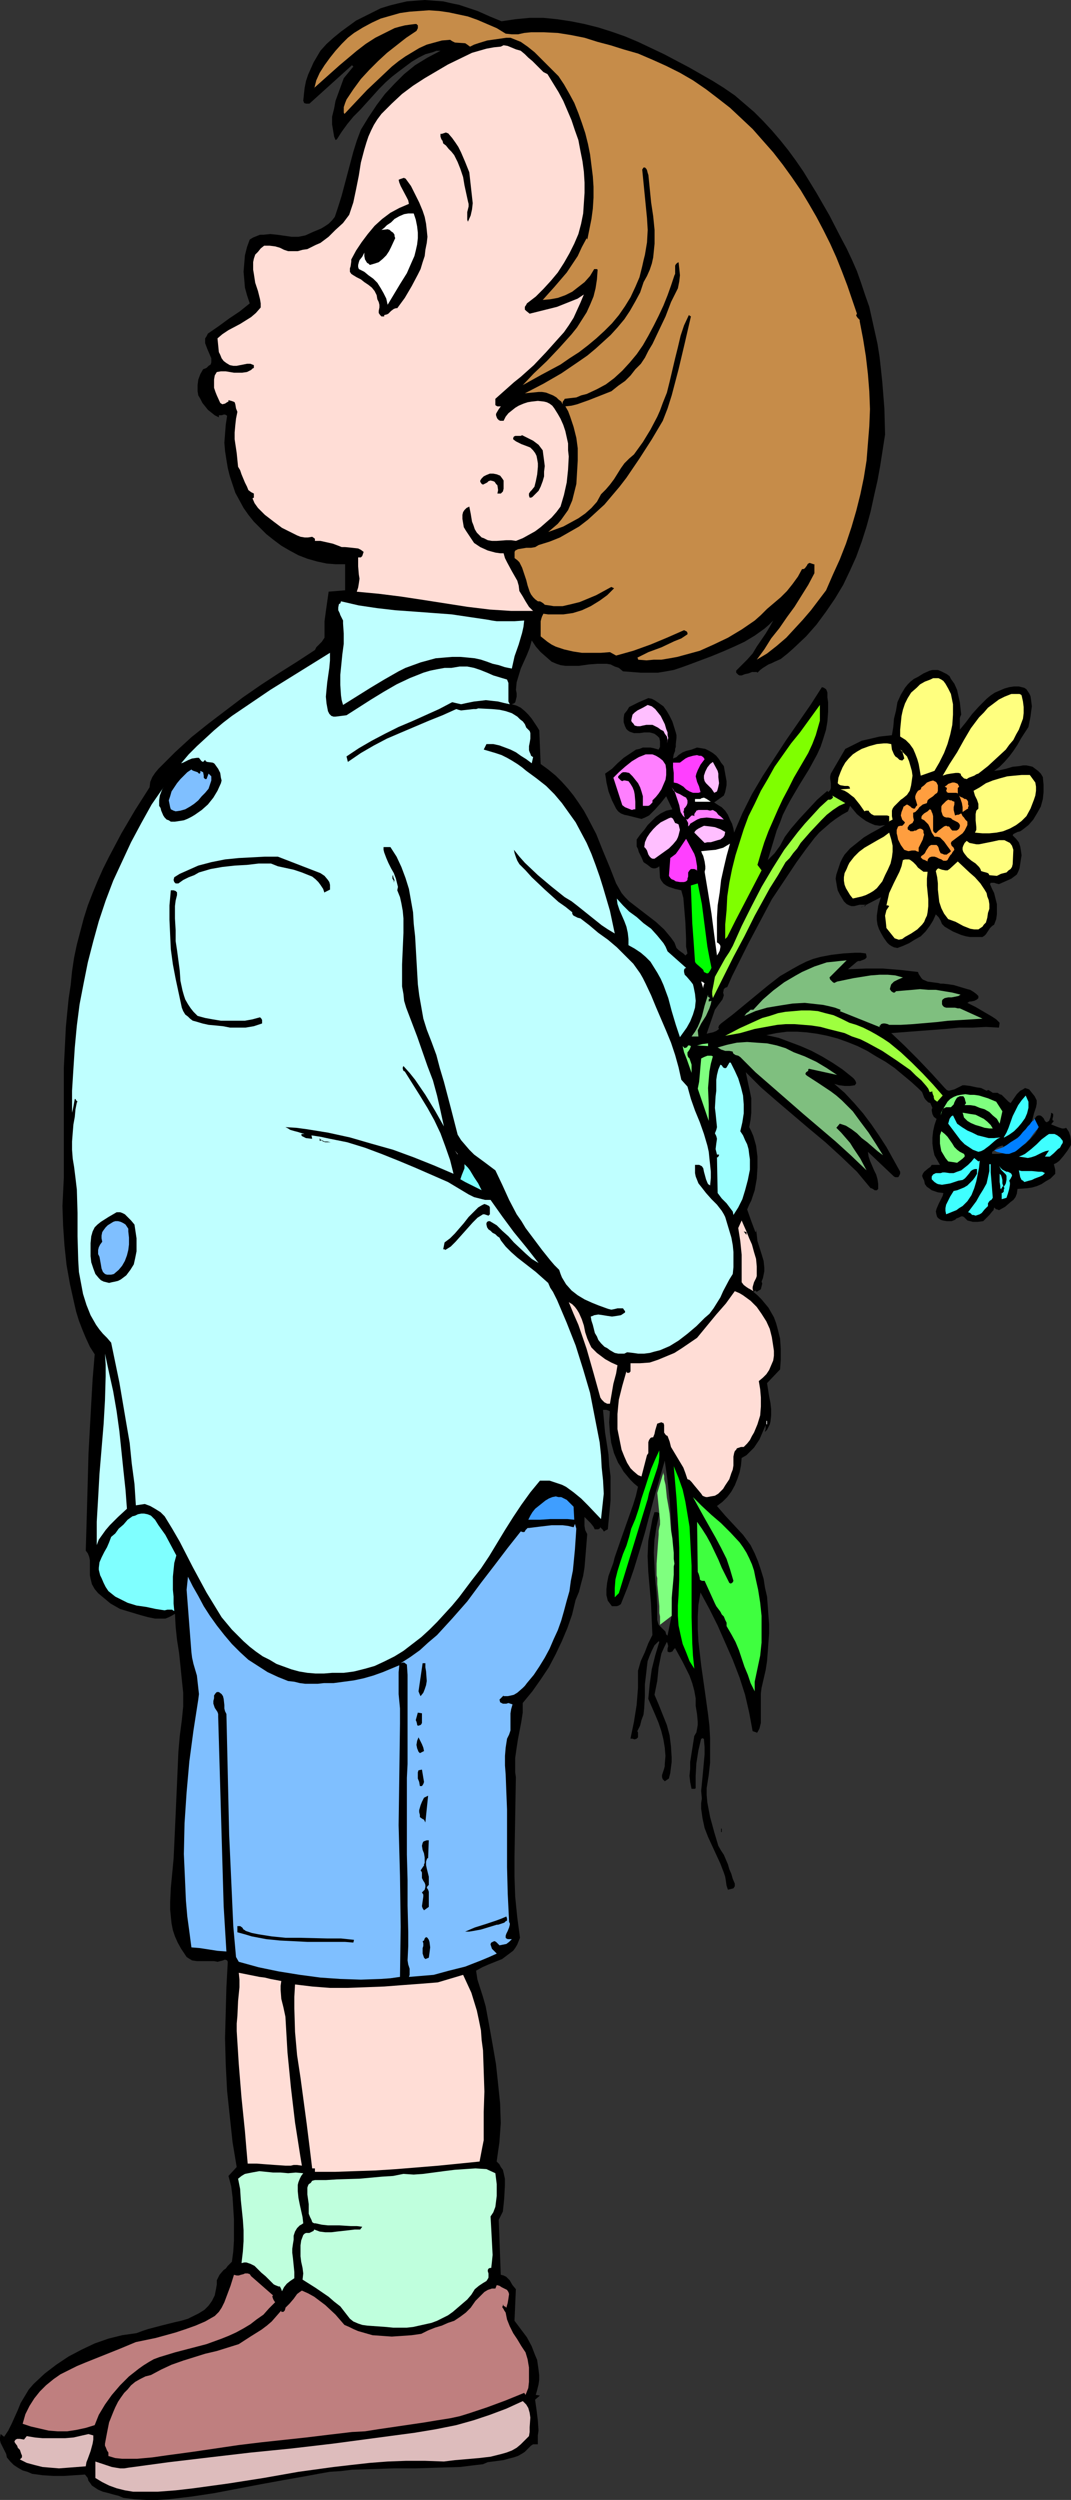 <?xml version="1.0" encoding="UTF-8" standalone="no"?>
<svg
   version="1.0"
   width="66.727mm"
   height="155.711mm"
   id="svg100"
   sodipodi:docname="Boy with Flowers 3.wmf"
   xmlns:inkscape="http://www.inkscape.org/namespaces/inkscape"
   xmlns:sodipodi="http://sodipodi.sourceforge.net/DTD/sodipodi-0.dtd"
   xmlns="http://www.w3.org/2000/svg"
   xmlns:svg="http://www.w3.org/2000/svg">
  <rect width="100%" height="100%" fill="#333333" stroke="none"/>
  <sodipodi:namedview
     id="namedview100"
     pagecolor="#ffffff"
     bordercolor="#000000"
     borderopacity="0.25"
     inkscape:showpageshadow="2"
     inkscape:pageopacity="0.0"
     inkscape:pagecheckerboard="0"
     inkscape:deskcolor="#d1d1d1"
     inkscape:document-units="mm" />
  <defs
     id="defs1">
    <pattern
       id="WMFhbasepattern"
       patternUnits="userSpaceOnUse"
       width="6"
       height="6"
       x="0"
       y="0" />
  </defs>
  <path
     style="fill:#000000;fill-opacity:1;fill-rule:evenodd;stroke:none"
     d="m 219.075,259.677 -0.485,-0.162 -0.323,-0.323 -0.323,-0.323 -0.323,-0.485 -0.485,-1.293 -0.323,-0.323 -0.485,-0.485 -1.777,-1.616 -1.939,-1.616 -1.939,-1.616 -2.1,-1.454 -2.262,-1.293 -2.1,-1.293 -2.262,-1.131 -2.423,-0.97 -2.262,-0.808 -2.423,-0.646 -2.423,-0.485 -2.423,-0.323 -2.262,-0.162 h -2.423 l -2.423,0.323 -2.423,0.485 2.908,0.646 2.585,0.97 2.585,0.97 2.585,1.131 2.423,1.293 2.423,1.454 2.423,1.616 2.423,1.939 0.323,0.323 0.323,0.485 0.162,0.485 -0.323,0.485 -1.131,0.162 h -1.292 l -1.292,-0.162 -1.131,-0.323 2.423,2.101 2.262,2.424 2.1,2.424 1.939,2.585 1.777,2.585 1.777,2.747 1.616,2.909 1.616,2.909 v 0.485 l -0.323,0.646 -0.162,0.162 h -0.323 -0.323 l -0.323,-0.162 -6.139,-5.817 0.162,1.131 0.323,0.97 0.485,1.131 0.485,1.131 0.485,0.97 0.323,1.131 0.162,1.131 v 1.131 l -0.162,0.162 -0.162,0.162 h -0.485 l -0.485,-0.323 -0.323,-0.162 h -0.162 l -1.616,-1.939 -1.616,-1.939 -3.716,-3.555 -3.716,-3.393 -3.877,-3.232 -7.593,-6.464 -3.716,-3.232 -3.554,-3.555 0.646,3.07 0.323,1.454 0.323,1.616 v 1.616 1.778 l -0.162,1.616 -0.323,1.778 0.485,0.97 0.485,1.131 0.323,1.131 0.323,1.131 0.162,1.293 0.162,1.293 v 2.585 l -0.162,2.585 -0.485,2.747 -0.808,2.424 -0.485,0.97 -0.485,1.131 0.969,2.747 0.969,2.585 0.162,-0.162 v -0.485 l 0.162,1.293 0.162,1.454 0.969,3.07 0.485,1.616 0.162,1.616 v 0.808 l -0.162,0.808 -0.162,0.808 -0.323,0.808 0.162,0.485 -0.162,0.646 -0.162,0.646 -0.162,0.162 -0.323,0.162 -0.485,0.323 -0.323,-0.323 -0.485,0.323 0.969,0.808 0.969,0.97 0.808,0.97 0.808,0.97 0.646,1.131 0.646,1.131 0.485,1.293 0.323,1.131 0.646,2.585 0.162,2.424 v 2.585 l -0.162,2.262 -3.07,3.232 0.485,3.07 0.323,1.616 0.162,1.454 v 1.454 l -0.162,1.454 -0.162,0.646 -0.323,0.646 -0.323,0.646 -0.485,0.485 v -0.162 l 0.162,-0.485 v -0.485 -0.485 l -0.969,2.262 -0.485,1.131 -0.646,0.97 -0.646,0.97 -0.808,0.808 -0.969,0.97 -1.131,0.646 -0.162,1.778 -0.323,1.616 -0.485,1.454 -0.646,1.616 -0.808,1.454 -0.969,1.293 -1.131,1.131 -1.292,0.97 1.939,2.262 2.1,2.262 2.1,2.262 1.777,2.424 0.969,1.939 0.808,1.939 0.646,1.939 0.646,2.101 0.323,2.101 0.485,2.101 0.162,2.101 0.162,2.262 0.162,2.101 v 2.262 l -0.162,2.101 -0.162,2.262 -0.162,2.101 -0.323,2.101 -0.485,2.101 -0.485,2.101 -0.162,1.293 v 1.454 2.909 1.454 1.131 l -0.323,1.293 -0.323,0.646 -0.323,0.485 v -0.162 l -0.969,-0.323 -0.808,-4.363 -0.969,-4.201 -1.292,-4.04 -1.616,-4.201 -1.777,-4.04 -1.777,-4.04 -1.939,-3.878 -2.1,-3.878 -0.485,2.909 -0.162,2.747 v 2.909 l 0.162,2.909 0.646,5.656 0.808,5.656 0.808,5.817 0.323,2.747 0.162,2.909 v 2.909 2.909 l -0.323,2.909 -0.485,3.07 v 1.616 l 0.162,1.778 0.646,3.393 0.969,3.555 0.969,3.232 0.646,1.131 0.646,0.97 0.969,2.262 0.323,1.131 0.485,1.131 0.323,1.131 0.485,1.131 v 0.323 0.323 l -0.323,0.485 -0.646,0.162 -0.646,0.162 -0.323,-0.97 -0.162,-1.131 -0.162,-0.97 -0.162,-0.485 -0.162,-0.485 -0.808,-2.101 -0.969,-2.101 -1.939,-4.201 -0.808,-2.101 -0.485,-2.262 -0.162,-1.131 -0.162,-1.131 v -1.293 l 0.162,-1.131 -0.162,-1.778 0.162,-1.616 0.323,-3.393 0.323,-3.555 v -1.778 l -0.162,-1.939 h -0.162 l -0.162,-0.162 -0.162,0.162 h -0.162 l -0.646,2.747 -0.485,3.07 -0.162,2.909 v 2.909 l -0.162,0.162 h -0.162 -0.323 -0.323 l -0.323,-1.616 -0.162,-1.454 0.162,-1.616 v -1.616 l 0.485,-3.07 0.485,-3.07 0.485,-0.808 0.162,-0.808 0.162,-0.97 v -0.808 l -0.162,-1.778 -0.323,-1.939 v -1.778 l -0.323,-1.778 -0.485,-1.778 -0.646,-1.778 -1.616,-3.232 -1.777,-3.232 -0.323,0.323 -0.323,0.485 -0.485,0.162 h -0.323 l -0.323,-0.162 v -0.646 l 0.162,-0.646 -0.162,-0.646 -0.162,-0.323 -0.646,1.293 -0.646,1.454 -0.323,1.616 -0.323,1.616 -0.323,3.232 -0.323,1.616 -0.323,1.616 0.969,2.262 0.969,2.424 0.969,2.424 0.646,2.424 0.323,2.585 0.162,2.585 v 1.131 l -0.162,1.293 -0.162,1.293 -0.323,1.293 -0.485,0.323 -0.485,0.323 -0.485,-0.485 -0.162,-0.485 v -0.485 l 0.162,-0.485 0.323,-0.97 0.162,-0.646 v -0.485 l 0.162,-1.939 -0.162,-1.939 -0.323,-1.939 -0.485,-1.939 -0.646,-1.939 -0.808,-1.939 -1.616,-3.717 0.323,-3.393 0.485,-3.555 0.808,-3.232 0.969,-3.232 -0.162,-0.162 -0.969,0.97 -0.646,1.293 -0.485,1.131 -0.485,1.293 -0.162,1.293 -0.162,1.454 -0.323,2.747 v 1.454 1.293 l -0.162,2.909 -0.162,1.454 -0.485,1.293 -0.323,1.293 -0.646,1.293 0.162,0.323 v 1.131 l -0.162,0.162 -0.162,0.162 -0.485,0.162 -0.485,-0.162 h -0.485 l 0.808,-3.878 0.646,-4.04 0.323,-4.04 v -4.04 l 0.646,-2.262 0.969,-2.101 0.808,-2.101 0.969,-1.939 -0.162,-3.717 -0.162,-3.717 -0.646,-7.433 -0.162,-3.717 0.162,-3.555 0.323,-1.778 0.323,-1.616 0.323,-1.778 0.485,-1.616 h 0.485 0.162 l 0.323,0.162 0.162,0.162 -0.323,1.616 -0.323,1.454 -0.485,3.07 -0.162,3.07 0.162,3.07 0.162,3.07 0.323,3.232 0.162,3.232 v 3.232 l 0.162,0.646 0.162,0.485 0.646,0.646 0.646,0.646 0.323,0.323 0.162,0.646 0.323,0.323 0.969,-4.686 0.162,-9.211 v -4.686 l -0.162,-4.525 -0.162,-4.525 -0.323,-4.525 -0.485,-4.525 -0.646,-4.525 -2.423,8.403 -2.262,8.564 -1.292,4.363 -1.292,4.201 -1.454,4.201 -1.616,4.04 -0.485,0.323 -0.485,0.162 h -0.646 -0.485 l -0.485,-0.646 -0.485,-0.646 -0.162,-0.646 -0.162,-0.646 v -0.646 -0.808 l 0.162,-1.454 0.323,-1.616 1.131,-3.07 0.323,-1.293 1.454,-4.201 2.908,-8.241 0.646,-2.101 0.485,-2.101 -0.969,-0.808 -0.808,-0.808 -0.808,-0.97 -0.808,-0.97 -0.646,-1.131 -0.646,-0.97 -0.485,-1.131 -0.485,-1.131 -0.646,-2.424 -0.323,-2.424 -0.162,-2.424 0.162,-2.585 -0.323,-0.162 -0.485,-0.162 h -0.808 l 0.485,5.332 0.808,5.171 0.162,2.585 0.323,2.585 v 2.909 2.747 l -0.646,6.787 -0.323,0.162 -0.323,0.162 -0.162,0.162 h -0.162 l -0.162,-0.323 -0.646,-0.646 -0.162,0.323 -0.323,0.162 h -0.808 l -0.323,-0.646 -0.646,-0.808 -1.454,-1.454 v 0.97 1.131 l 0.162,0.97 0.485,0.97 -0.323,4.04 -0.323,3.878 -0.323,1.939 -0.485,1.778 -0.485,1.939 -0.808,1.939 -0.808,3.393 -1.131,3.232 -1.292,3.07 -1.454,3.07 -1.616,3.07 -1.939,2.909 -1.939,2.747 -2.262,2.747 v 2.262 l -0.323,2.101 -0.808,4.201 -0.323,2.101 -0.323,2.262 v 2.262 1.131 l 0.162,1.131 -0.162,9.372 -0.162,9.372 v 4.686 l 0.162,4.686 0.485,4.848 0.646,4.848 -0.323,0.808 -0.323,0.808 -0.485,0.808 -0.485,0.646 -1.292,0.97 -1.292,0.97 -3.231,1.293 -1.454,0.646 -1.454,0.808 0.323,2.101 1.292,4.04 0.646,2.262 0.808,4.363 0.808,4.525 0.808,4.686 0.485,4.525 0.485,4.686 0.162,4.686 -0.162,2.262 -0.162,2.262 -0.323,2.262 -0.323,2.262 0.646,0.646 0.323,0.646 0.485,0.646 0.162,0.646 0.323,1.454 v 1.616 l -0.162,3.07 -0.162,1.616 -0.162,1.454 -0.969,1.939 0.485,12.927 0.646,0.162 0.646,0.323 0.323,0.323 0.485,0.485 0.646,1.131 0.808,0.97 -0.323,7.433 1.454,1.939 1.454,1.939 1.131,2.101 0.808,2.101 0.485,1.131 0.162,1.131 0.162,1.131 0.162,1.293 v 1.131 l -0.162,1.131 -0.323,1.293 -0.323,1.131 0.969,0.162 -1.131,0.97 0.323,2.262 0.323,2.585 0.162,2.424 -0.162,1.131 v 0.97 1.131 h -0.646 -0.485 l -0.485,0.323 -0.323,0.323 -0.808,0.808 -0.323,0.323 -0.485,0.323 -1.131,0.646 -0.969,0.323 -1.292,0.323 -1.131,0.323 -2.423,0.323 -1.292,0.162 -1.131,0.485 -2.747,0.323 -2.585,0.323 -5.331,0.162 -5.008,0.162 h -5.17 l -5.008,0.162 -5.008,0.162 -2.585,0.323 -2.585,0.162 -2.747,0.485 -2.585,0.485 -5.493,0.97 -5.331,0.97 -10.986,2.101 -5.331,0.808 -2.747,0.323 -2.747,0.323 -2.585,0.162 h -2.747 l -2.747,-0.162 -2.585,-0.323 -1.131,-0.485 -1.292,-0.323 -1.131,-0.323 -1.292,-0.323 -1.131,-0.485 -0.969,-0.646 -0.485,-0.323 -0.323,-0.485 -0.485,-0.646 -0.162,-0.646 -0.646,-0.808 -2.423,0.162 -2.423,0.162 H 12.602 L 10.017,582.698 8.886,582.536 7.593,582.374 6.462,581.89 5.331,581.566 4.201,580.92 3.231,580.274 2.423,579.466 1.616,578.496 1.454,577.688 1.131,577.042 0.485,575.749 0.162,575.103 0,574.456 v -0.646 l 0.162,-0.808 0.808,0.646 0.969,-1.454 0.808,-1.616 1.454,-3.232 0.646,-1.616 0.969,-1.616 0.969,-1.616 1.131,-1.293 2.585,-2.424 2.747,-2.101 2.908,-1.939 3.07,-1.616 3.07,-1.454 3.231,-1.131 3.231,-0.808 3.393,-0.485 1.292,-0.485 1.454,-0.485 3.07,-0.808 3.231,-0.808 1.454,-0.323 1.616,-0.485 1.292,-0.646 1.292,-0.646 1.292,-0.808 0.969,-0.97 0.808,-1.131 0.646,-1.293 0.323,-1.616 0.162,-0.97 v -0.97 l 0.323,-0.646 0.323,-0.646 0.969,-1.131 0.485,-0.323 0.485,-0.646 0.969,-0.97 0.323,-2.424 0.162,-2.585 v -2.424 -2.585 l -0.162,-2.585 -0.162,-2.585 -0.323,-2.585 -0.646,-2.424 1.939,-2.101 -0.969,-5.817 -0.646,-5.979 -0.646,-6.14 -0.323,-6.302 -0.162,-6.14 0.162,-5.979 0.162,-5.979 0.323,-5.979 -0.162,-0.323 -0.323,-0.162 h -0.323 l -0.323,0.162 -0.646,0.162 -0.646,0.162 -0.808,-0.162 h -2.1 -0.969 -0.969 l -1.131,-0.162 -0.808,-0.485 -0.485,-0.323 -0.323,-0.485 -0.969,-1.454 -0.808,-1.454 -0.646,-1.454 -0.485,-1.454 -0.323,-1.616 -0.162,-1.616 -0.162,-1.616 v -1.778 l 0.162,-3.393 0.323,-3.393 0.323,-3.393 0.162,-3.393 0.323,-7.11 0.323,-7.272 0.323,-7.433 0.323,-3.717 0.485,-3.717 0.162,-1.616 0.162,-1.616 v -3.232 l -0.323,-3.07 -0.323,-3.232 -0.323,-3.07 -0.485,-3.07 -0.323,-3.07 -0.162,-3.07 -0.808,0.485 -0.646,0.323 -0.808,0.323 h -0.808 -1.616 l -1.616,-0.323 -1.777,-0.485 -1.616,-0.485 -1.616,-0.485 -1.616,-0.485 -2.262,-1.293 -0.969,-0.808 -0.969,-0.808 -0.969,-0.808 -0.808,-0.97 -0.646,-1.131 -0.323,-1.293 -0.162,-0.808 v -0.808 -0.97 -0.97 -0.808 l -0.162,-0.808 -0.323,-0.808 -0.485,-0.646 0.162,-5.494 0.162,-5.656 0.162,-5.817 0.162,-5.979 0.646,-11.796 0.323,-5.656 0.485,-5.817 -1.131,-1.778 -0.969,-2.101 -0.808,-1.939 -0.808,-2.101 -0.646,-2.101 -0.485,-2.101 -0.969,-4.363 -0.808,-4.525 -0.485,-4.525 -0.323,-4.686 -0.162,-4.686 0.323,-6.625 v -6.464 -6.625 -6.302 -6.464 l 0.323,-6.464 0.162,-3.232 0.323,-3.393 0.323,-3.232 0.485,-3.232 0.323,-3.232 0.485,-3.232 0.646,-3.07 0.808,-3.07 0.808,-3.07 0.969,-3.07 1.131,-2.909 1.131,-2.747 1.292,-2.909 1.454,-2.909 2.908,-5.494 3.231,-5.494 3.393,-5.333 0.162,-1.293 0.485,-1.131 0.646,-0.97 0.808,-0.97 1.939,-1.939 0.969,-0.97 0.969,-0.97 3.877,-3.555 4.039,-3.232 4.039,-3.07 4.039,-3.07 4.201,-2.909 4.201,-2.747 4.362,-2.747 4.201,-2.747 0.323,-0.646 0.323,-0.323 0.969,-0.97 0.323,-0.485 0.323,-0.485 v -0.646 -0.808 -2.424 l 0.323,-2.424 0.323,-2.262 0.323,-2.262 3.877,-0.323 v -6.14 h -2.262 l -2.1,-0.162 -2.262,-0.485 -2.262,-0.646 -2.1,-0.808 -2.1,-1.131 -1.939,-1.131 -1.939,-1.454 -1.616,-1.293 -1.454,-1.454 -1.454,-1.454 -1.292,-1.616 -1.131,-1.616 -0.969,-1.778 -0.969,-1.778 -0.646,-1.939 -0.646,-1.939 -0.485,-1.939 -0.323,-1.939 -0.323,-2.101 -0.162,-1.939 0.162,-2.101 0.162,-2.101 0.323,-2.101 -0.162,-0.162 -0.323,-0.162 h -0.323 l -0.485,0.162 H 51.538 V 98.247 l -0.969,-0.485 -0.808,-0.646 -0.808,-0.646 -0.646,-0.808 -0.646,-0.808 -0.485,-0.97 -0.485,-0.808 -0.162,-0.97 v -1.454 l 0.162,-1.293 0.485,-1.293 0.646,-1.131 0.808,-0.323 0.485,-0.485 0.485,-0.323 0.162,-0.485 v -0.485 -0.485 l -0.485,-1.131 -0.485,-1.131 -0.485,-1.293 v -0.485 -0.646 l 0.323,-0.485 0.323,-0.646 2.585,-1.778 2.423,-1.778 2.423,-1.616 2.423,-1.939 -0.646,-1.939 -0.485,-1.778 -0.162,-1.939 -0.162,-1.778 0.162,-1.939 0.162,-1.939 0.485,-1.939 0.646,-1.778 0.808,-0.485 0.808,-0.323 0.808,-0.323 h 0.808 l 1.616,-0.162 1.616,0.162 3.393,0.485 h 1.616 l 0.808,-0.162 0.808,-0.162 1.777,-0.808 1.939,-0.808 0.808,-0.485 0.969,-0.646 0.808,-0.808 0.646,-0.808 0.808,-2.424 0.808,-2.585 2.747,-10.342 0.808,-2.585 0.969,-2.585 1.777,-2.909 1.939,-2.909 1.939,-2.585 2.262,-2.424 2.262,-2.262 2.585,-2.101 2.908,-1.778 3.07,-1.616 h -0.969 l -0.808,0.323 -1.777,0.485 -1.616,0.808 -1.616,0.97 -3.231,2.424 -1.454,1.131 -1.454,1.293 -1.454,1.454 -1.454,1.616 -3.07,3.393 -1.616,1.616 -1.454,1.778 -1.292,1.778 -1.131,1.778 -0.323,0.162 -0.323,-0.808 -0.162,-0.97 -0.323,-1.939 V 27.47 l 0.485,-1.939 0.323,-1.778 0.646,-1.778 0.646,-1.778 0.646,-1.778 2.262,-2.747 -0.323,-0.323 -10.017,9.049 h -0.808 l -0.485,-0.162 v -0.162 l -0.162,-0.323 0.162,-1.616 0.162,-1.454 0.323,-1.616 0.485,-1.454 0.646,-1.454 0.646,-1.454 1.616,-2.747 1.454,-1.616 L 78.518,8.888 80.295,7.433 82.072,6.14 83.85,4.848 85.788,3.878 87.727,2.909 89.666,1.939 91.766,1.293 93.705,0.808 95.805,0.323 97.905,0.162 100.006,0 l 2.1,0.162 2.262,0.162 2.1,0.485 1.616,0.323 1.454,0.485 2.908,0.97 2.908,1.293 2.747,1.131 3.231,-0.485 3.393,-0.323 h 3.231 l 3.231,0.323 3.231,0.485 3.231,0.646 3.231,0.808 3.07,0.97 3.231,1.131 3.07,1.293 3.07,1.454 3.07,1.454 5.816,3.07 5.655,3.232 2.585,1.616 2.585,1.778 2.262,1.939 2.262,1.939 2.1,2.101 2.1,2.262 1.939,2.262 1.939,2.424 1.777,2.424 1.777,2.585 3.07,5.009 3.07,5.333 2.747,5.333 1.292,2.424 1.292,2.747 1.131,2.585 0.969,2.747 0.969,2.909 0.969,2.747 0.646,2.909 0.646,2.909 0.646,2.909 0.485,3.07 0.323,2.909 0.323,3.07 0.485,6.14 0.162,6.14 -1.131,7.272 -0.646,3.555 -0.808,3.555 -0.808,3.717 -0.969,3.555 -1.131,3.555 -1.292,3.555 -1.454,3.232 -1.616,3.393 -1.939,3.232 -2.1,3.07 -2.262,3.07 -2.423,2.747 -2.908,2.747 -1.454,1.293 -1.616,1.293 -1.454,0.646 -0.646,0.323 -0.808,0.323 -1.292,0.808 -0.646,0.485 -0.646,0.646 -0.162,-0.162 h -0.485 -0.646 l -0.808,0.323 -0.808,0.162 -0.808,0.323 h -0.485 l -0.323,-0.162 -0.162,-0.162 -0.323,-0.323 v -0.485 l 1.292,-1.293 1.292,-1.293 1.292,-1.454 0.969,-1.616 2.1,-3.07 0.969,-1.616 0.808,-1.454 -0.969,0.97 -1.131,0.97 -2.262,1.616 -2.423,1.454 -2.423,1.131 -2.585,1.131 -2.747,1.131 -5.17,1.939 -1.777,0.646 -1.939,0.646 -1.777,0.323 -1.939,0.323 h -1.939 -2.1 l -2.1,-0.162 -2.1,-0.162 -0.969,-0.808 -0.969,-0.323 -0.969,-0.485 -0.969,-0.162 h -0.969 -1.131 l -2.1,0.162 -2.262,0.323 h -2.1 -1.131 l -1.131,-0.162 -0.969,-0.323 -1.131,-0.485 -1.292,-1.131 -1.292,-1.131 -1.131,-1.293 -0.969,-1.454 -0.485,1.778 -0.646,1.616 -1.454,3.232 -0.485,1.616 -0.485,1.616 -0.162,1.778 0.162,0.808 v 0.808 l -0.162,0.646 -0.162,0.646 -0.323,0.323 h -0.162 l -0.323,0.162 1.131,0.323 0.969,0.485 0.969,0.808 0.808,0.808 0.808,0.97 0.646,0.97 0.646,0.97 0.485,0.808 0.323,7.918 1.777,1.293 1.777,1.454 1.454,1.454 1.454,1.616 1.292,1.616 1.131,1.616 1.292,1.939 0.969,1.778 1.939,3.717 1.616,4.04 1.616,3.878 1.454,3.717 0.646,1.131 0.646,1.131 0.808,0.97 0.969,0.97 2.1,1.616 2.1,1.616 2.1,1.616 1.939,1.778 0.808,0.97 0.808,0.97 0.808,1.131 0.485,1.293 0.485,0.485 0.646,0.485 0.485,0.323 0.485,0.485 0.485,-0.485 -0.323,-1.616 v -1.778 l -0.162,-3.878 -0.323,-3.878 -0.162,-1.939 -0.485,-1.778 -1.454,-0.323 -1.454,-0.485 -0.646,-0.323 -0.646,-0.485 -0.485,-0.646 -0.323,-0.646 -0.162,-2.747 -0.485,0.323 -0.485,0.162 h -0.485 l -0.485,-0.162 -0.808,-0.646 -0.969,-0.646 -0.485,-1.131 -0.646,-1.293 -0.162,-0.646 -0.323,-0.646 v -0.808 -0.808 l 0.808,-1.131 0.969,-1.131 0.808,-1.131 0.969,-0.97 0.969,-0.97 1.131,-0.808 1.292,-0.646 1.454,-0.323 -1.454,-3.07 -1.292,1.616 -1.292,1.454 -0.808,0.808 -0.646,0.646 -0.969,0.485 -0.808,0.323 -3.231,-0.808 -0.808,-0.162 -0.808,-0.323 -0.646,-0.485 -0.485,-0.646 -0.969,-1.939 -0.808,-2.101 -0.485,-2.101 -0.162,-1.131 -0.162,-0.97 1.616,-1.131 1.292,-1.293 1.454,-1.293 1.454,-0.97 1.454,-0.97 0.808,-0.162 0.808,-0.323 h 0.808 0.969 l 0.808,0.162 1.131,0.323 0.162,-0.323 0.162,-0.323 v -0.646 -0.646 l -0.162,-0.808 -0.485,-0.485 -0.646,-0.485 -0.485,-0.162 -0.646,-0.162 h -1.292 l -1.131,0.162 h -1.292 l -0.485,-0.162 -0.485,-0.162 -0.485,-0.323 -0.323,-0.323 -0.323,-0.646 -0.323,-0.97 v -0.485 -0.485 l 0.162,-0.97 0.646,-0.808 0.485,-0.808 2.262,-1.131 1.131,-0.485 1.131,-0.485 0.808,0.162 0.646,0.323 0.969,0.646 1.131,0.808 0.808,1.131 0.646,1.131 0.646,1.293 0.808,2.585 0.162,0.646 v 0.646 l -0.162,1.454 v 0.646 l -0.162,0.485 v 0.323 0.162 l -0.323,0.808 -0.162,0.97 0.808,-0.323 0.485,-0.485 0.485,-0.323 0.485,-0.323 0.808,-0.323 1.292,-0.323 1.292,-0.485 0.969,0.162 0.969,0.162 0.969,0.485 0.808,0.485 0.808,0.646 0.646,0.808 0.485,0.808 0.646,0.808 0.323,1.778 0.323,1.778 v 0.97 l -0.162,0.808 -0.162,0.808 -0.323,0.808 -2.262,1.616 0.969,0.646 0.808,0.485 0.808,0.808 0.646,0.97 0.485,1.131 0.485,0.97 0.323,1.131 0.162,0.97 0.969,-2.262 0.969,-2.262 1.131,-2.262 1.131,-2.262 2.585,-4.363 2.747,-4.201 2.747,-4.201 2.908,-4.201 2.908,-4.201 2.585,-4.04 0.485,0.162 0.485,0.323 0.162,0.323 0.162,0.485 v 1.131 l 0.162,1.131 v 2.262 l -0.162,2.262 -0.323,1.939 -0.646,2.101 -0.646,1.939 -0.808,1.778 -0.969,1.778 -0.969,1.778 -2.1,3.393 -2.1,3.555 -0.969,1.778 -0.969,1.939 -0.646,1.778 -0.808,1.939 -2.1,6.948 v 0 l 0.808,-0.808 0.808,-0.808 1.292,-1.778 1.131,-2.101 1.454,-1.939 1.939,-2.262 2.1,-2.262 2.1,-2.262 1.292,-1.131 1.131,-0.97 0.162,0.323 0.485,-0.485 0.162,-0.485 v -0.485 -0.646 l -0.162,-1.131 v -0.485 l 0.162,-0.646 3.393,-5.817 1.292,-0.646 1.292,-0.646 1.292,-0.646 1.454,-0.323 2.747,-0.646 2.908,-0.323 0.162,-0.97 0.162,-0.97 0.162,-1.939 0.485,-1.939 0.323,-1.939 0.808,-1.778 0.485,-0.808 0.485,-0.808 0.646,-0.808 0.646,-0.646 0.808,-0.646 0.969,-0.485 1.292,-0.808 1.454,-0.646 0.646,-0.162 h 0.646 0.646 l 0.808,0.323 0.646,0.323 0.646,0.323 0.646,0.485 0.323,0.646 0.808,1.131 0.646,1.454 0.323,1.454 0.323,1.454 0.162,1.454 0.162,1.454 -0.162,0.323 -0.162,0.485 v 0.97 0.97 0.808 l 1.454,-1.778 1.454,-1.939 1.616,-1.778 1.777,-1.778 0.969,-0.808 0.969,-0.646 1.131,-0.485 1.131,-0.485 1.131,-0.323 1.131,-0.162 h 1.131 l 1.292,0.323 0.485,0.323 0.323,0.485 0.323,0.485 0.323,0.646 0.162,1.131 0.162,1.293 -0.162,1.131 -0.162,1.293 -0.485,2.424 -1.777,2.747 -0.808,1.454 -0.969,1.454 -0.969,1.293 -1.131,1.293 -1.131,1.131 -1.292,0.97 1.292,-0.162 1.454,-0.323 1.616,-0.485 1.616,-0.162 0.808,-0.162 h 0.808 l 0.808,0.162 0.646,0.162 0.646,0.485 0.646,0.485 0.646,0.646 0.485,0.808 0.162,1.778 v 1.778 l -0.162,1.616 -0.485,1.778 -0.808,1.454 -0.969,1.616 -1.131,1.293 -1.454,1.131 -0.485,0.323 -0.646,0.162 -0.646,0.323 -0.323,0.162 -0.162,0.323 0.808,0.808 0.646,0.808 0.323,0.97 0.162,0.97 0.162,1.131 -0.162,0.97 -0.323,2.101 -0.323,0.808 -0.323,0.646 -0.646,0.485 -0.646,0.485 -1.454,0.646 -1.454,0.646 -0.646,-0.162 -0.485,-0.162 h -0.485 -0.323 l -0.162,0.323 0.485,1.131 0.485,0.97 0.323,1.293 0.323,1.293 v 1.131 1.293 l -0.162,1.131 -0.485,1.293 -0.485,0.323 -0.485,0.485 -0.323,0.485 -0.323,0.485 -0.323,0.485 -0.323,0.323 -0.485,0.323 h -0.646 -1.131 -1.131 l -0.969,-0.162 -1.131,-0.323 -1.939,-0.808 -1.939,-1.131 -0.323,-0.323 -0.323,-0.323 -0.323,-0.808 -0.485,-0.808 -0.323,-0.323 -0.323,-0.323 -0.646,1.454 -0.808,1.293 -0.969,1.293 -1.131,1.131 -1.454,0.808 -1.292,0.808 -1.454,0.646 -1.292,0.485 -0.808,-0.162 -0.646,-0.323 -0.485,-0.323 -0.485,-0.485 -0.808,-1.131 -0.646,-1.131 -0.485,-0.97 -0.323,-0.97 -0.162,-1.131 v -0.97 l 0.323,-2.262 0.646,-2.101 v 0 l -4.685,2.424 0.162,-0.162 v 0 l 0.485,-0.162 h 0.323 l 0.162,-0.162 v -0.162 h -0.646 -0.808 l -1.292,0.323 h -0.646 l -0.485,-0.162 -0.646,-0.323 -0.646,-0.646 -0.969,-1.616 -0.485,-0.97 -0.162,-0.808 -0.162,-0.97 -0.162,-0.97 0.162,-0.97 0.323,-0.97 0.323,-0.97 0.323,-0.97 0.485,-0.97 0.485,-0.808 1.292,-1.454 1.616,-1.293 1.616,-1.293 1.616,-0.97 1.777,-0.97 1.616,-0.97 -1.292,0.162 -1.131,-0.162 -1.131,-0.485 -0.969,-0.485 -1.131,-0.808 -0.969,-0.808 -0.808,-0.97 -0.808,-0.97 -0.485,1.293 -1.454,0.808 -1.454,0.97 -1.292,0.97 -1.292,1.131 -1.292,1.131 -1.131,1.293 -2.1,2.747 -2.1,2.909 -1.939,2.909 -1.939,2.909 -1.939,2.909 -2.747,5.171 -2.747,5.171 -2.585,5.171 -1.292,2.585 -1.131,2.585 -0.485,0.162 -0.323,0.323 -0.162,0.808 0.162,0.646 -0.162,0.485 -0.162,0.485 -0.485,0.646 -0.485,0.646 -0.808,1.131 -0.162,0.485 -1.777,5.171 0.646,-0.162 0.808,-0.162 0.808,-0.323 0.646,-0.485 -0.162,-0.323 0.162,-0.485 0.162,-0.162 0.323,-0.323 2.747,-2.101 2.747,-2.262 2.747,-2.262 2.747,-2.262 2.908,-2.262 3.07,-1.778 1.454,-0.808 1.616,-0.808 1.616,-0.646 1.777,-0.485 2.585,-0.485 2.747,-0.323 2.747,-0.162 h 1.292 l 1.292,0.162 0.162,0.646 v 0.323 l -0.323,0.323 -0.323,0.162 -0.485,0.162 -0.323,0.162 h -0.485 l -0.323,0.162 -2.1,1.778 4.201,-0.162 h 4.039 l 4.039,0.323 4.201,0.485 0.162,0.485 0.323,0.485 0.323,0.485 0.323,0.323 1.131,0.485 1.131,0.162 1.292,0.162 0.646,0.162 h 0.646 l 1.292,0.162 1.131,0.162 1.616,0.485 1.616,0.485 0.646,0.162 0.808,0.485 0.646,0.485 0.485,0.485 v 0.485 l -0.323,0.323 -0.323,0.162 -0.323,0.162 -0.808,0.162 h -0.323 l -0.485,0.323 1.939,0.97 1.939,1.131 1.939,1.131 0.969,0.646 0.808,0.808 -0.162,1.131 -3.07,-0.162 -3.07,0.162 h -3.231 l -3.231,0.323 -6.462,0.485 -6.301,0.485 3.07,2.909 3.231,3.232 3.231,3.393 3.07,3.393 0.323,0.323 0.162,0.162 0.485,0.162 0.646,-0.162 0.646,-0.162 0.646,-0.323 1.292,-0.646 h 0.485 l 1.292,0.162 1.454,0.323 1.131,0.162 0.646,0.323 0.646,0.323 0.323,-0.162 h 0.162 l 0.969,0.646 h 0.162 0.162 0.808 l 0.485,0.323 0.485,0.162 0.485,0.485 0.808,0.808 0.323,0.323 0.485,0.323 1.454,-2.101 0.808,-0.808 0.646,-0.323 0.485,-0.323 0.485,0.162 0.485,0.162 0.646,0.808 0.646,0.808 0.485,0.97 v 0.808 l -0.162,0.808 -0.485,1.454 -0.323,1.293 -0.323,1.454 v 0.323 -0.323 l -0.162,-0.162 v 0 l -0.646,0.808 -0.646,0.808 -1.454,1.293 -1.616,1.131 -1.939,1.293 -0.162,-0.323 h -0.323 l -0.808,0.323 -0.485,0.323 -0.485,0.485 -0.485,0.323 v 0.162 0.323 h 1.616 l 1.777,-0.323 1.454,-0.485 1.616,-0.646 1.454,-0.97 1.131,-1.131 1.131,-1.293 0.808,-1.454 -0.323,-0.162 -0.162,-0.162 -0.323,-0.485 -0.162,-0.485 v -0.646 l 0.323,-0.485 0.162,-0.162 0.323,-0.162 h 0.485 l 0.323,0.162 0.485,0.485 0.162,0.323 0.162,0.323 0.162,0.162 0.323,0.162 0.162,-0.162 0.323,-0.162 0.323,-0.808 0.162,-0.808 v -0.323 l 0.323,0.162 0.162,0.162 v 0.323 0.162 l -0.162,0.646 v 0.323 l 0.323,0.162 -0.646,0.808 0.808,0.323 0.808,0.323 0.969,0.323 h 0.485 l 0.485,-0.162 0.646,0.97 0.323,0.97 0.162,1.131 v 0.97 l -0.808,1.293 -0.969,1.293 -0.969,1.131 -0.646,0.485 -0.646,0.323 0.162,0.646 0.162,0.646 v 0.646 0.323 l -0.162,0.162 -0.969,0.97 -1.131,0.646 -0.969,0.646 -1.131,0.485 -1.131,0.323 -1.131,0.162 -2.262,0.162 -0.162,1.131 -0.323,0.808 -0.485,0.646 -0.646,0.485 -1.292,1.131 -1.454,0.808 -0.323,-0.162 h -0.162 l -0.323,-0.162 -0.323,-0.323 -0.162,0.646 -0.323,0.323 -0.646,0.808 -0.646,0.646 -0.808,0.808 -1.292,0.162 h -1.131 l -0.646,-0.162 -0.646,-0.162 -0.323,-0.323 -0.485,-0.485 -0.323,-0.162 h -0.323 l -0.646,0.323 -0.485,0.162 -0.323,0.323 -0.808,0.323 h -1.131 l -0.969,-0.162 -0.485,-0.162 -0.485,-0.323 -0.323,-0.323 -0.162,-0.485 -0.162,-0.808 0.162,-0.646 0.485,-1.131 0.323,-0.646 0.323,-0.646 0.323,-0.646 0.162,-0.646 -1.292,-0.162 -1.454,-0.485 -0.646,-0.485 -0.485,-0.323 -0.485,-0.646 -0.162,-0.808 -0.323,-0.646 -0.162,-0.485 0.162,-0.485 0.323,-0.485 0.969,-0.808 0.485,-0.323 0.323,-0.485 h 1.939 l -0.646,-1.131 -0.646,-1.131 -0.323,-1.454 -0.162,-1.293 v -1.454 l 0.162,-1.454 0.323,-1.454 0.485,-1.454 -0.646,-0.485 -0.323,-0.646 -0.162,-0.808 v -0.323 l 0.162,-0.323 z"
     id="path1" />
  <path
     style="fill:#c68c49;fill-opacity:1;fill-rule:evenodd;stroke:none"
     d="m 119.07,7.918 1.454,0.162 h 1.454 l 1.454,-0.323 1.616,-0.162 h 1.616 1.454 l 3.231,0.162 3.07,0.485 3.231,0.646 3.07,0.97 3.07,0.808 3.07,0.97 3.393,0.97 3.393,1.454 3.231,1.454 3.231,1.616 3.07,1.778 3.07,2.101 2.747,2.101 2.908,2.262 2.585,2.424 2.747,2.585 2.423,2.747 2.423,2.747 2.262,2.909 2.1,2.909 2.1,3.07 1.939,3.232 1.777,3.07 1.616,3.07 1.616,3.232 1.454,3.232 1.292,3.232 1.292,3.393 2.262,6.625 -0.162,0.323 v 0.162 l 0.323,0.485 0.162,0.162 0.162,0.162 0.162,0.162 v 0.323 l 0.808,4.201 0.646,4.04 0.485,4.201 0.323,4.04 0.162,4.201 -0.162,4.04 -0.323,4.04 -0.323,4.04 -0.646,4.04 -0.808,3.878 -0.969,3.878 -1.131,3.878 -1.292,3.878 -1.454,3.717 -1.616,3.555 -1.616,3.717 -3.554,4.686 -1.939,2.262 -1.939,2.101 -1.939,2.101 -2.262,1.939 -2.262,1.778 -2.423,1.454 1.777,-2.424 1.616,-2.585 1.939,-2.424 1.777,-2.585 1.777,-2.424 1.616,-2.585 1.616,-2.585 1.454,-2.747 v -0.485 -0.323 -0.646 -0.323 -0.323 h -0.162 l -0.485,-0.162 -0.485,-0.162 -0.323,0.162 -0.162,0.162 -0.162,0.323 -0.485,0.646 -0.323,0.162 h -0.323 l -0.969,1.778 -1.292,1.778 -1.292,1.616 -1.454,1.454 -3.231,2.747 -1.454,1.454 -1.454,1.293 -3.07,2.101 -3.231,1.939 -3.393,1.616 -3.231,1.454 -1.777,0.485 -3.554,0.97 -1.777,0.323 -1.939,0.323 h -1.777 l -1.777,0.162 -1.939,-0.162 v -0.162 l -0.162,-0.323 1.292,-0.646 1.292,-0.646 3.07,-1.131 3.07,-1.454 1.616,-0.646 1.454,-0.97 v -0.162 -0.162 l -0.162,-0.323 -0.323,-0.162 -0.323,-0.162 -4.039,1.778 -3.877,1.616 -4.039,1.454 -4.039,1.131 -1.454,-0.808 -2.1,0.162 h -2.262 -2.262 l -2.1,-0.323 -2.1,-0.485 -1.939,-0.646 -0.969,-0.485 -0.969,-0.646 -0.808,-0.646 -0.808,-0.646 v -1.616 -0.646 -1.293 l 0.162,-0.646 0.162,-0.485 0.323,-0.646 1.131,0.162 h 1.292 1.131 1.131 l 2.262,-0.323 2.1,-0.646 2.1,-0.97 2.1,-1.293 1.777,-1.293 1.616,-1.616 -0.646,-0.323 -3.554,1.939 -1.939,0.808 -1.939,0.808 -1.939,0.485 -2.1,0.485 h -2.1 l -0.969,-0.162 -1.131,-0.162 -0.323,-0.323 -0.485,-0.323 -0.323,-0.162 h -0.485 l -0.646,-0.485 -0.485,-0.485 -0.485,-0.646 -0.323,-0.646 -0.485,-1.454 -0.323,-1.293 -0.485,-1.454 -0.485,-1.454 -0.646,-1.293 -0.485,-0.485 -0.646,-0.485 v -0.646 -0.485 -0.323 l 0.162,-0.323 0.323,-0.162 0.323,-0.162 0.969,-0.162 0.969,-0.162 h 1.131 l 0.969,-0.162 0.808,-0.485 2.585,-0.808 2.423,-0.97 2.262,-1.293 2.262,-1.293 2.1,-1.616 1.939,-1.778 1.939,-1.778 1.777,-2.101 1.777,-2.101 1.616,-2.101 3.07,-4.525 2.908,-4.525 2.585,-4.363 1.131,-2.909 0.969,-3.07 0.808,-3.07 0.808,-3.07 1.454,-6.14 1.454,-6.302 -0.485,-0.323 -1.131,2.424 -0.808,2.424 -0.646,2.747 -0.646,2.585 -0.646,2.747 -0.646,2.747 -0.646,2.585 -0.969,2.424 -0.646,1.778 -0.646,1.454 -1.616,3.07 -1.777,2.909 -2.1,2.909 -1.131,0.97 -1.131,1.131 -0.808,1.131 -0.808,1.293 -0.808,1.293 -0.969,1.293 -0.969,1.131 -1.131,1.131 -0.969,1.778 -1.292,1.454 -1.454,1.293 -1.616,1.131 -1.777,0.97 -1.777,0.97 -1.777,0.646 -1.777,0.646 1.131,-0.97 1.131,-0.97 0.808,-0.97 0.808,-1.131 0.808,-1.131 0.485,-1.131 0.485,-1.131 0.323,-1.293 0.646,-2.585 0.162,-2.747 0.162,-2.747 V 105.519 l -0.323,-2.424 -0.646,-2.585 -0.808,-2.424 -0.485,-1.293 -0.646,-1.131 1.454,-0.162 1.292,-0.323 2.747,-0.97 5.331,-2.101 1.616,-1.293 1.616,-1.131 1.292,-1.293 1.131,-1.454 1.292,-1.293 0.969,-1.454 0.808,-1.616 0.969,-1.616 1.454,-3.07 1.616,-3.393 1.292,-3.393 1.616,-3.232 0.323,-1.616 0.162,-1.454 -0.162,-1.616 -0.162,-1.454 -0.323,0.162 -0.323,0.323 -0.162,0.323 v 1.454 0.485 l -0.162,0.323 -0.808,2.424 -0.808,2.262 -0.969,2.424 -1.131,2.424 -1.131,2.262 -1.292,2.424 -1.292,2.262 -1.454,2.101 -1.616,1.939 -1.777,1.939 -1.939,1.778 -1.939,1.454 -2.1,1.131 -2.423,1.131 -1.292,0.323 -1.131,0.485 -1.454,0.162 -1.292,0.162 -0.162,0.323 -0.162,0.162 -0.162,0.323 v 0.485 l -0.323,-0.646 -0.646,-0.485 -0.485,-0.485 -0.808,-0.485 -0.808,-0.323 -0.808,-0.323 -0.969,-0.162 h -0.808 l -3.231,0.323 4.362,-2.262 4.201,-2.424 4.039,-2.747 2.1,-1.454 1.939,-1.616 1.777,-1.616 1.777,-1.616 1.616,-1.778 1.616,-1.939 1.292,-1.939 1.292,-2.262 1.131,-2.101 0.808,-2.424 0.808,-1.454 0.646,-1.454 0.485,-1.454 0.323,-1.454 0.162,-1.616 0.162,-1.616 v -3.232 l -0.323,-3.232 -0.485,-3.232 -0.323,-3.232 -0.323,-3.232 -0.162,-0.485 -0.162,-0.646 -0.162,-0.323 -0.323,-0.323 h -0.323 l -0.323,0.485 1.131,11.473 0.162,2.747 -0.162,2.909 -0.485,2.909 -0.323,1.293 -0.323,1.454 -0.646,2.585 -0.969,2.262 -1.131,2.424 -1.292,2.101 -1.454,2.101 -1.616,1.939 -1.777,1.778 -1.939,1.778 -1.939,1.616 -2.1,1.616 -2.262,1.454 -2.1,1.454 -4.524,2.424 -4.362,2.424 -0.162,0.162 2.747,-2.909 3.07,-2.909 2.908,-3.07 2.908,-3.232 1.292,-1.616 1.131,-1.778 1.131,-1.778 0.808,-1.778 0.808,-1.939 0.485,-1.939 0.323,-2.101 0.162,-2.262 -0.162,-0.162 h -0.646 l -0.969,1.616 -1.292,1.454 -1.454,1.131 -1.454,1.131 -1.616,0.808 -1.777,0.646 -1.777,0.323 -1.777,0.162 1.292,-1.454 1.454,-1.616 2.908,-3.393 1.292,-1.939 1.292,-1.939 0.969,-2.101 1.131,-2.101 0.162,0.323 0.485,-2.424 0.485,-2.424 0.323,-2.424 0.162,-2.585 v -2.585 l -0.162,-2.424 -0.323,-2.585 -0.323,-2.585 -0.485,-2.424 -0.646,-2.585 -0.808,-2.424 -0.808,-2.262 -0.969,-2.424 -1.131,-2.101 -1.292,-2.262 -1.292,-1.939 -1.292,-1.293 -1.454,-1.454 -2.908,-2.909 -1.616,-1.293 -1.616,-1.131 -0.808,-0.323 -0.808,-0.323 -0.808,-0.323 h -0.969 l -2.262,0.323 -2.262,0.323 -2.1,0.646 -0.969,0.323 -0.969,0.485 -0.646,-0.485 -0.485,-0.323 -2.423,-0.162 -0.646,-0.323 -0.485,-0.323 -1.939,0.162 -1.777,0.485 -1.777,0.485 -1.777,0.808 -1.616,0.97 -1.616,0.97 -1.616,1.131 -1.616,1.293 -2.908,2.747 -2.908,2.747 -2.747,2.909 -2.585,2.747 -0.162,-0.323 v -0.323 -0.97 l 0.323,-0.97 0.323,-0.808 1.616,-2.424 1.777,-2.424 1.939,-2.101 2.1,-2.101 2.1,-1.939 2.262,-1.778 2.262,-1.778 2.423,-1.616 0.323,-0.646 V 6.302 5.979 L 98.228,5.817 98.067,5.656 H 97.744 l -1.292,0.162 -1.131,0.162 -1.292,0.323 -1.131,0.323 -2.262,1.131 -2.262,1.131 -2.262,1.454 -2.1,1.616 -4.039,3.393 -5.978,5.333 v 0.162 l 0.485,-1.939 0.808,-1.778 1.131,-1.778 1.292,-1.778 1.292,-1.616 1.454,-1.616 1.454,-1.454 1.454,-1.131 2.1,-1.293 2.1,-1.131 2.1,-0.97 2.262,-0.646 2.262,-0.646 2.262,-0.323 2.262,-0.162 2.262,-0.162 2.423,0.162 2.262,0.323 2.262,0.485 2.262,0.485 2.262,0.808 2.262,0.97 2.262,0.97 z"
     id="path2" />
  <path
     style="fill:#ffddd6;fill-opacity:1;fill-rule:evenodd;stroke:none"
     d="m 128.925,17.452 1.292,2.101 1.292,2.101 1.131,2.101 0.969,2.262 0.969,2.262 0.808,2.424 0.808,2.262 0.485,2.585 0.485,2.424 0.323,2.424 0.162,2.585 v 2.424 l -0.162,2.424 -0.162,2.424 -0.485,2.424 -0.646,2.424 -0.969,2.262 -1.131,2.262 -1.292,2.262 -1.454,2.262 -1.616,1.939 -1.777,1.939 -1.777,1.778 -2.1,1.616 -0.162,0.323 -0.323,0.485 v 0.485 0.162 l 0.323,0.323 0.808,0.646 3.231,-0.808 3.231,-0.808 1.616,-0.646 1.616,-0.646 1.616,-0.646 1.454,-0.97 -0.808,1.939 -0.808,1.778 -0.808,1.778 -1.131,1.778 -1.131,1.616 -1.454,1.616 -2.747,3.07 -2.908,3.07 -3.07,2.747 -1.616,1.293 -1.454,1.293 -2.908,2.585 v 1.131 0.323 l 0.162,0.162 0.323,0.162 h 0.323 0.485 l -0.485,0.646 -0.485,0.808 -0.162,0.323 v 0.323 l 0.162,0.485 0.162,0.323 0.162,0.162 0.162,0.162 0.323,0.162 h 0.485 0.323 l 0.485,-0.97 0.646,-0.808 0.808,-0.646 0.808,-0.646 0.808,-0.485 1.131,-0.485 0.969,-0.323 0.969,-0.162 1.454,-0.162 1.454,0.162 0.646,0.162 0.646,0.323 0.646,0.485 0.485,0.646 0.808,1.293 0.646,1.131 0.646,1.454 0.485,1.454 0.323,1.454 0.323,1.454 v 1.616 l 0.162,1.454 -0.162,3.07 -0.323,3.07 -0.646,2.909 -0.808,2.747 -0.969,1.293 -1.131,1.293 -1.292,1.131 -1.292,1.131 -1.292,0.97 -1.454,0.808 -1.454,0.808 -1.616,0.646 -1.131,-0.162 h -1.131 l -2.262,0.162 h -1.131 l -0.969,-0.162 -0.969,-0.485 -0.485,-0.162 -0.485,-0.485 -0.646,-0.646 -0.485,-0.808 -0.323,-0.97 -0.323,-0.808 -0.323,-1.939 -0.162,-0.808 -0.162,-0.808 -0.646,0.323 -0.485,0.485 -0.323,0.485 -0.162,0.646 v 0.97 l 0.162,0.97 0.162,0.97 0.485,0.808 0.969,1.454 0.969,1.454 1.454,0.97 1.777,0.808 1.777,0.485 1.131,0.162 h 0.808 l 0.323,1.131 0.485,0.97 1.131,2.101 0.646,1.131 0.646,1.131 0.323,1.131 0.162,1.293 0.808,1.293 0.646,1.131 0.808,1.293 0.969,0.97 h -2.423 -2.747 l -5.008,-0.323 -5.331,-0.646 -5.17,-0.808 -5.17,-0.808 -5.331,-0.808 -5.17,-0.646 -5.17,-0.485 0.323,-0.97 0.162,-0.97 0.162,-1.131 -0.162,-0.97 -0.162,-1.939 v -1.131 -0.97 h 0.323 0.323 l 0.323,-0.323 0.162,-0.485 0.162,-0.485 -0.646,-0.485 -0.646,-0.323 -1.454,-0.162 -1.616,-0.162 h -0.808 l -0.808,-0.323 -1.292,-0.485 -1.454,-0.323 -1.454,-0.323 h -1.292 v -0.162 -0.323 l -0.162,-0.162 -0.485,-0.323 -0.969,0.162 h -0.808 l -0.969,-0.162 -0.808,-0.323 -1.939,-0.97 -1.616,-0.808 -1.939,-1.454 -2.1,-1.616 -0.808,-0.808 -0.808,-0.808 -0.808,-1.131 -0.485,-1.131 0.323,-0.162 v -0.162 -0.808 l -0.646,-0.323 -0.646,-0.485 -0.323,-0.808 -0.485,-0.97 -0.808,-1.939 -0.323,-0.97 -0.485,-0.808 -0.323,-3.232 -0.485,-3.232 v -1.616 l 0.162,-1.778 0.162,-1.454 0.323,-1.616 -0.323,-0.808 -0.162,-0.97 -0.162,-0.485 -0.323,-0.162 -0.485,-0.162 -0.646,-0.162 v 0.323 l -0.323,0.162 -0.485,0.323 -0.646,0.162 -0.485,-0.323 -0.808,-1.778 -0.323,-0.808 -0.323,-0.97 v -0.97 -0.97 l 0.162,-0.97 0.485,-0.808 0.969,-0.162 h 1.131 l 1.939,0.323 h 1.939 l 1.131,-0.162 0.969,-0.485 0.323,-0.323 0.323,-0.162 v -0.323 -0.323 l -0.808,-0.323 h -0.808 l -1.616,0.323 -0.808,0.162 h -0.808 l -0.808,-0.162 -0.808,-0.485 -0.646,-0.485 -0.485,-0.646 -0.323,-0.808 -0.323,-0.646 -0.162,-1.616 -0.162,-1.616 1.131,-0.97 1.454,-0.97 2.747,-1.454 1.292,-0.808 1.292,-0.808 1.131,-0.97 1.131,-1.293 v -0.97 l -0.162,-0.97 -0.485,-1.939 -0.323,-0.97 -0.323,-0.97 -0.323,-2.101 -0.162,-0.97 v -0.97 -0.808 l 0.162,-0.808 0.323,-0.97 0.646,-0.646 0.646,-0.808 0.808,-0.646 h 1.292 l 1.292,0.162 1.131,0.323 0.969,0.485 0.969,0.323 h 1.292 0.969 l 1.131,-0.323 1.131,-0.162 0.969,-0.485 0.969,-0.485 1.131,-0.485 1.939,-1.454 1.616,-1.616 1.777,-1.616 1.454,-1.939 0.969,-2.909 0.646,-3.07 0.646,-3.232 0.485,-3.07 0.808,-3.07 0.485,-1.616 0.485,-1.454 0.646,-1.454 0.646,-1.293 0.808,-1.293 0.969,-1.293 2.423,-2.424 2.423,-2.262 2.585,-1.939 2.747,-1.778 2.747,-1.616 2.747,-1.616 5.655,-2.747 3.393,-0.97 1.777,-0.323 1.616,-0.162 0.323,-0.162 0.323,-0.162 0.969,0.162 1.939,0.808 1.131,0.323 0.969,0.808 0.808,0.808 0.969,0.808 1.777,1.778 0.808,0.808 z"
     id="path3" />
  <path
     style="fill:#000000;fill-opacity:1;fill-rule:evenodd;stroke:none"
     d="m 110.507,40.559 0.323,2.909 0.323,2.909 0.162,1.454 -0.162,1.454 -0.323,1.454 -0.646,1.454 -0.162,-0.485 v -0.646 -1.131 l 0.323,-1.293 v -0.646 l -0.162,-0.646 -0.808,-3.717 -0.323,-1.939 -0.646,-1.939 -0.646,-1.616 -0.808,-1.616 -0.646,-0.808 -0.646,-0.646 -0.646,-0.808 -0.646,-0.485 -0.162,-0.646 -0.162,-0.162 -0.162,-0.323 -0.162,-0.485 v -0.646 h 0.323 l 0.485,-0.162 0.485,-0.162 0.323,0.162 h 0.162 l 0.969,1.131 0.808,1.131 0.646,0.97 0.646,1.293 0.969,2.262 z"
     id="path4" />
  <path
     style="fill:#000000;fill-opacity:1;fill-rule:evenodd;stroke:none"
     d="m 99.521,49.608 0.485,1.454 0.323,1.616 0.162,1.454 0.162,1.616 -0.162,1.454 -0.323,1.616 -0.162,1.454 -0.485,1.454 -0.485,1.616 -0.646,1.293 -1.454,2.747 -1.616,2.747 -1.777,2.424 h -0.323 l -0.485,0.162 -0.646,0.485 -0.646,0.646 -0.323,0.162 -0.646,0.162 v 0.323 h -0.323 -0.323 l -0.162,-0.162 -0.162,-0.162 -0.323,-0.485 v -0.485 l 0.162,-0.808 V 71.746 L 89.181,71.1 88.858,70.454 88.696,69.484 88.212,68.515 87.565,67.707 86.758,67.06 85.788,66.414 84.98,65.768 84.011,65.283 83.203,64.798 82.719,64.475 82.396,63.99 v -0.485 -0.323 l 0.162,-0.485 0.162,-1.131 v -0.485 l 1.131,-2.101 1.292,-1.939 1.454,-1.939 1.616,-1.939 1.777,-1.616 1.939,-1.454 2.1,-1.131 1.131,-0.485 1.131,-0.485 -0.162,-0.808 -0.323,-0.646 -1.454,-2.747 -0.323,-0.808 -0.162,-0.646 0.323,-0.162 0.485,-0.162 0.485,-0.162 0.162,0.162 h 0.162 l 1.292,1.778 0.969,1.939 0.969,1.939 z"
     id="path5" />
  <path
     style="fill:#ffffff;fill-opacity:1;fill-rule:evenodd;stroke:none"
     d="m 97.421,50.255 0.485,1.454 0.323,1.616 0.162,1.454 v 1.293 l -0.162,1.454 -0.323,1.454 -0.323,1.293 -0.646,1.454 -1.131,2.585 -1.616,2.585 -1.454,2.424 -1.454,2.424 -0.323,-1.454 -0.646,-1.293 -0.646,-1.131 -0.808,-1.293 -0.969,-0.97 -1.131,-0.808 -0.969,-0.808 -1.292,-0.646 -0.162,-0.485 v -0.485 l 0.162,-0.646 0.162,-0.485 0.646,-0.808 0.485,-0.97 v 0.808 l 0.162,0.808 0.485,0.808 0.323,0.162 0.323,0.323 1.131,-0.323 0.969,-0.323 0.969,-0.808 0.808,-0.808 0.646,-0.97 0.485,-0.97 0.969,-2.101 -0.162,-0.485 v -0.323 l -0.323,-0.485 -0.485,-0.323 -0.323,-0.323 -0.485,-0.162 -1.454,0.162 0.646,-0.485 0.646,-0.646 0.969,-0.646 0.808,-0.808 1.131,-0.646 1.131,-0.485 0.969,-0.162 h 0.646 z"
     id="path6" />
  <path
     style="fill:#000000;fill-opacity:1;fill-rule:evenodd;stroke:none"
     d="m 127.794,106.004 0.323,2.424 0.162,1.293 -0.162,1.293 v 1.131 l -0.323,1.131 -0.485,1.293 -0.485,0.97 -0.485,0.485 -0.485,0.485 -0.485,0.485 -0.323,0.162 h -0.323 l -0.162,-0.485 v -0.485 l 0.323,-0.485 0.323,-0.323 0.646,-0.808 0.162,-0.646 0.162,-0.646 0.323,-1.616 0.162,-1.778 v -0.808 l -0.162,-0.97 -0.162,-0.808 -0.323,-0.646 -0.485,-0.646 -0.646,-0.646 -0.808,-0.323 -1.292,-0.485 -0.646,-0.323 -0.646,-0.323 -0.646,-0.485 v -0.323 l 0.162,-0.323 0.323,-0.162 h 0.969 0.323 l 0.323,-0.162 1.292,0.646 1.292,0.646 1.292,0.97 0.485,0.646 z"
     id="path7" />
  <path
     style="fill:#000000;fill-opacity:1;fill-rule:evenodd;stroke:none"
     d="m 118.585,113.599 v 0.646 0.808 l -0.162,0.646 -0.485,0.485 h -0.808 l 0.162,-0.808 -0.162,-1.131 -0.323,-0.323 -0.323,-0.485 -0.323,-0.162 -0.646,-0.162 -0.485,0.162 -0.323,0.323 -0.969,0.485 -0.323,-0.162 -0.323,-0.485 v -0.323 l 0.323,-0.485 0.485,-0.485 0.646,-0.323 0.808,-0.323 h 0.808 l 0.808,0.162 0.808,0.323 0.485,0.646 0.323,0.485 z"
     id="path8" />
  <path
     style="fill:#bfffff;fill-opacity:1;fill-rule:evenodd;stroke:none"
     d="m 115.031,145.917 0.808,0.162 1.131,0.162 h 2.1 2.1 l 2.262,-0.162 -0.162,1.454 -0.323,1.454 -0.808,2.747 -0.969,2.747 -0.646,2.909 -1.616,-0.323 -1.454,-0.485 -1.454,-0.323 -1.292,-0.485 -1.454,-0.485 -1.454,-0.323 -1.616,-0.162 -1.777,-0.162 h -1.939 l -1.939,0.162 -1.939,0.162 -1.777,0.485 -1.777,0.485 -1.777,0.646 -1.777,0.646 -1.616,0.808 -3.393,1.939 -3.231,1.939 -6.462,4.04 -0.323,-1.131 -0.162,-1.131 -0.162,-2.424 v -2.424 l 0.485,-4.848 0.323,-2.424 v -2.424 l -0.162,-2.424 v -0.646 l -0.323,-0.646 -0.323,-0.646 -0.162,-0.485 -0.323,-0.646 v -0.646 l 0.162,-0.808 0.323,-0.162 0.162,-0.485 4.201,0.97 4.362,0.646 4.201,0.485 4.524,0.323 8.724,0.646 4.362,0.646 z"
     id="path9" />
  <path
     style="fill:#bfffff;fill-opacity:1;fill-rule:evenodd;stroke:none"
     d="m 77.226,167.408 0.162,0.323 0.162,0.323 0.485,0.485 0.485,0.162 h 0.485 l 2.585,-0.323 5.816,-3.717 2.908,-1.778 3.07,-1.778 3.07,-1.454 1.616,-0.646 1.616,-0.646 1.616,-0.485 1.616,-0.323 1.777,-0.323 h 1.616 l 0.969,-0.162 0.969,-0.162 h 0.808 0.969 l 1.616,0.323 1.454,0.485 1.616,0.646 1.454,0.646 1.616,0.485 1.616,0.485 0.323,0.808 v 0.646 1.616 1.454 0.646 l 0.323,0.646 -1.454,-0.323 -1.292,-0.323 -1.454,-0.162 -1.454,-0.162 -1.292,0.162 -1.454,0.162 -1.616,0.323 -1.454,0.323 -2.1,-0.485 -3.07,1.616 -6.462,2.909 -3.07,1.293 -3.231,1.616 -3.07,1.616 -3.07,1.778 -2.908,1.939 0.323,1.293 3.07,-2.101 3.07,-1.778 3.07,-1.616 3.393,-1.454 6.462,-2.747 3.231,-1.293 3.231,-1.454 0.485,0.162 0.646,0.162 1.454,-0.162 1.454,-0.162 h 0.646 l 0.485,-0.162 3.231,0.162 1.777,0.162 1.454,0.323 1.454,0.485 1.292,0.808 0.646,0.646 0.646,0.485 0.485,0.646 0.323,0.808 0.485,0.485 0.323,0.323 0.162,0.485 v 0.323 0.97 l -0.162,0.97 -0.162,0.808 v 0.97 l 0.162,0.485 0.162,0.323 0.162,0.485 0.485,0.323 -0.323,1.454 -1.292,-0.97 -1.292,-0.808 -1.131,-0.808 -1.292,-0.646 -1.292,-0.485 -1.292,-0.485 -1.454,-0.323 h -1.616 l -0.646,1.293 2.747,0.808 1.454,0.485 1.292,0.646 1.131,0.646 1.292,0.808 1.131,0.808 0.969,0.808 2.423,1.778 2.262,1.778 1.939,1.939 1.777,2.101 1.616,2.262 1.616,2.262 1.292,2.424 1.292,2.424 1.131,2.585 0.969,2.585 0.969,2.747 0.808,2.585 1.616,5.494 1.131,5.333 -1.616,-0.97 -1.454,-0.97 -5.655,-4.525 -1.454,-1.131 -1.616,-0.97 -3.231,-2.585 -3.07,-2.585 -3.07,-2.909 -1.292,-1.454 -1.292,-1.616 0.162,0.808 0.323,0.97 0.323,0.808 0.485,0.808 1.454,1.454 1.454,1.616 3.07,2.909 3.231,2.909 1.616,1.131 1.616,1.293 v 0.323 l 0.162,0.323 0.162,0.162 0.323,0.162 0.646,0.323 0.646,0.162 2.1,1.616 2.1,1.778 2.262,1.616 2.1,1.778 1.939,1.939 1.939,1.939 1.616,2.262 0.646,1.131 0.646,1.293 1.292,2.747 1.131,2.747 2.423,5.656 1.131,2.747 0.969,2.909 0.808,2.909 0.646,2.909 1.454,1.616 0.808,2.909 0.969,2.747 1.131,2.747 0.969,2.747 0.808,2.747 0.323,1.454 0.162,1.616 0.162,1.454 0.162,1.616 v 1.454 l -0.162,1.778 -0.485,-0.323 -0.162,-0.323 -0.323,-0.808 -0.485,-1.778 -0.162,-0.808 -0.323,-0.485 -0.323,-0.162 -0.323,-0.162 h -0.485 -0.485 v 0.97 0.97 l 0.162,0.808 0.323,0.808 0.323,0.808 0.646,0.808 1.131,1.454 1.292,1.454 1.292,1.293 1.131,1.454 0.485,0.808 0.323,0.646 0.969,3.232 0.485,1.616 0.323,1.778 0.162,1.616 v 1.778 1.778 l -0.162,1.616 -0.808,1.293 -1.454,2.747 -0.646,1.454 -0.808,1.293 -0.808,1.293 -0.969,1.293 -1.131,0.97 -1.939,1.939 -2.1,1.778 -2.1,1.616 -2.1,1.293 -1.131,0.485 -1.131,0.485 -1.292,0.323 -1.131,0.323 -1.292,0.162 h -1.454 l -1.131,-0.162 -1.454,-0.162 -0.646,0.323 h -0.808 -0.646 l -0.808,-0.162 -1.131,-0.646 -0.646,-0.485 -0.646,-0.323 -0.808,-0.808 -0.646,-0.808 -0.323,-0.808 -0.485,-0.808 -0.485,-1.939 -0.323,-0.97 -0.162,-0.97 0.485,-0.162 0.323,-0.162 0.969,-0.162 1.131,0.162 0.969,0.162 1.131,0.162 1.131,-0.162 0.969,-0.162 0.485,-0.323 0.485,-0.323 v -0.323 l -0.162,-0.162 -0.323,-0.485 h -0.646 -0.646 l -0.646,0.162 -0.808,0.162 -0.646,-0.162 -0.485,-0.162 -1.777,-0.646 -1.616,-0.646 -1.777,-0.808 -1.616,-0.97 -1.454,-1.131 -1.292,-1.454 -0.485,-0.808 -0.485,-0.808 -0.323,-0.808 -0.323,-0.97 -1.131,-1.131 -0.969,-1.131 -1.939,-2.424 -0.969,-1.293 -0.969,-1.293 -1.939,-2.585 -0.969,-1.616 -1.131,-1.616 -1.777,-3.393 -1.616,-3.555 -1.616,-3.393 -2.585,-1.939 -2.423,-1.778 -1.131,-1.131 -0.969,-1.131 -0.969,-1.131 -0.808,-1.293 -1.616,-6.302 -1.616,-6.14 -0.969,-3.232 -0.808,-3.07 -1.131,-3.07 -1.131,-2.909 -0.808,-2.585 -0.485,-2.747 -0.485,-2.747 -0.323,-2.585 -0.323,-5.656 -0.323,-5.656 -0.323,-2.909 -0.162,-2.747 -0.485,-2.747 -0.485,-2.747 -0.808,-2.585 -0.969,-2.585 -1.131,-2.424 -1.454,-2.262 h -1.616 v 0.646 l 0.162,0.646 0.485,1.293 0.485,1.131 0.646,1.293 0.646,1.131 0.485,1.293 0.323,1.293 0.162,0.646 -0.162,0.808 0.646,1.616 0.323,1.454 0.323,1.778 0.162,1.778 v 3.393 l -0.162,3.717 -0.162,3.717 v 3.555 1.616 l 0.323,1.778 0.162,1.616 0.485,1.616 2.585,6.787 2.423,6.948 1.292,3.393 0.969,3.555 0.808,3.555 0.808,3.717 -2.1,-3.717 -2.262,-3.717 -2.423,-3.555 -1.292,-1.616 -1.454,-1.616 -0.162,0.323 v 0.323 l 0.162,0.485 0.323,0.162 3.554,5.656 1.777,2.909 1.616,2.909 1.454,3.07 1.131,3.07 1.131,3.232 0.808,3.232 -4.524,-1.939 -4.847,-1.939 -4.847,-1.778 -5.17,-1.454 -5.008,-1.454 -5.17,-1.131 -5.008,-0.808 -2.423,-0.323 -2.585,-0.162 0.646,0.323 0.485,0.323 1.131,0.323 0.646,0.162 0.485,0.162 1.131,0.323 H 71.248 71.086 l -0.162,0.162 0.162,0.323 0.323,0.162 0.646,0.323 1.454,0.162 -0.162,-0.808 2.1,0.323 2.262,0.485 4.039,0.808 4.201,1.293 3.877,1.454 4.039,1.616 3.877,1.616 7.755,3.393 2.423,1.454 2.423,1.454 1.292,0.646 1.292,0.323 1.292,0.323 h 1.292 l 2.747,3.878 2.747,3.717 2.908,3.555 2.908,3.717 -1.616,-0.97 -1.454,-1.293 -2.747,-2.585 -1.292,-1.454 -1.454,-1.293 -1.292,-1.293 -1.616,-0.97 h -0.323 l -0.323,0.162 -0.162,0.323 v 0.323 l 0.162,0.646 0.323,0.485 0.485,0.323 0.485,0.485 0.646,0.323 0.485,0.485 0.485,0.323 0.323,0.646 1.131,1.454 1.292,1.293 1.454,1.293 2.908,2.262 1.454,1.131 1.454,1.293 1.454,1.293 0.485,1.131 0.646,0.97 0.485,0.97 0.485,0.97 2.262,5.333 2.1,5.332 1.777,5.656 1.616,5.494 1.131,5.817 1.131,5.817 0.323,3.07 0.162,2.909 0.323,3.07 0.162,3.07 -0.646,5.979 -3.07,-3.232 -1.616,-1.616 -1.777,-1.454 -1.777,-1.293 -0.969,-0.485 -0.969,-0.323 -0.969,-0.323 -0.969,-0.323 h -1.131 -1.131 l -2.262,2.747 -2.1,2.909 -1.939,2.909 -1.939,3.07 -3.716,6.14 -1.939,2.909 -2.262,2.909 -1.454,1.939 -1.454,1.939 -1.616,1.939 -1.777,1.939 -1.777,1.939 -1.777,1.778 -1.939,1.778 -2.1,1.616 -2.1,1.616 -2.1,1.293 -2.262,1.131 -2.423,1.131 -2.262,0.646 -2.585,0.646 -2.423,0.323 h -2.747 l -1.939,0.162 h -1.939 l -1.939,-0.162 -1.939,-0.323 -1.777,-0.485 -1.777,-0.646 -1.777,-0.646 -1.616,-0.97 -1.616,-0.808 -1.616,-1.131 -1.454,-1.131 -1.454,-1.293 -1.292,-1.293 -1.454,-1.454 -2.423,-2.909 -1.777,-2.909 -1.777,-2.909 -3.231,-5.979 -3.07,-5.979 -1.777,-3.07 -1.777,-2.909 -0.969,-0.97 -1.292,-0.808 -1.131,-0.646 -1.292,-0.485 -2.1,0.323 -0.323,-5.009 -0.646,-4.848 -0.485,-4.848 -0.808,-4.686 -1.616,-9.534 -1.939,-9.372 -0.969,-1.131 -0.969,-0.97 -0.808,-0.97 -0.808,-1.131 -0.646,-1.131 -0.646,-1.131 -0.969,-2.424 -0.808,-2.585 -0.485,-2.585 -0.485,-2.585 -0.162,-2.747 -0.162,-5.656 v -5.494 l -0.162,-5.494 -0.323,-2.747 -0.323,-2.585 -0.323,-1.939 -0.162,-2.101 v -1.939 l 0.162,-2.101 0.162,-1.939 0.323,-1.778 0.162,-1.778 0.323,-1.616 0.162,-0.162 -0.162,-0.162 -0.162,-0.162 -0.162,-0.323 h -0.162 l -0.323,1.778 -0.162,0.808 -0.162,0.646 v -5.171 l 0.323,-5.171 0.323,-5.009 0.485,-5.171 0.646,-5.009 0.969,-5.009 0.969,-4.848 1.292,-5.009 1.292,-4.686 1.616,-4.848 1.777,-4.686 2.1,-4.525 2.1,-4.525 2.423,-4.525 2.423,-4.363 2.908,-4.201 -0.323,0.485 -0.162,0.323 -0.485,1.293 -0.162,1.131 v 0.646 0.646 l 0.323,0.485 0.162,0.646 0.485,1.131 0.323,0.485 0.485,0.485 0.485,0.162 0.485,0.323 h 0.969 l 2.1,-0.323 0.808,-0.323 0.969,-0.485 0.808,-0.485 1.616,-1.131 1.454,-1.293 1.292,-1.616 0.969,-1.616 0.808,-1.778 0.162,-0.646 -0.162,-0.646 -0.162,-1.131 -0.485,-0.97 -0.808,-1.131 -0.162,-0.162 -0.323,-0.162 -1.292,-0.162 -0.323,-0.162 -0.162,-0.323 -0.323,0.323 -0.162,0.162 -0.323,-0.162 -0.162,-0.162 -0.485,-0.646 h -0.162 -0.323 l -1.131,0.162 -0.808,0.323 -0.969,0.485 -0.323,0.162 -0.485,0.162 1.777,-2.101 1.939,-1.939 4.039,-3.717 2.1,-1.778 2.1,-1.616 4.524,-3.07 4.524,-3.07 4.685,-2.909 9.37,-5.817 v 1.778 l -0.162,1.778 -0.485,3.393 -0.162,1.616 -0.162,1.778 0.162,1.616 z"
     id="path10" />
  <path
     style="fill:#ffff7f;fill-opacity:1;fill-rule:evenodd;stroke:none"
     d="m 223.922,163.369 0.485,2.424 v 2.424 l -0.162,2.424 -0.485,2.262 -0.646,2.262 -0.808,2.101 -1.131,2.262 -1.131,1.939 -3.231,1.131 -0.485,-2.747 -0.323,-1.131 -0.485,-1.293 -0.485,-1.131 -0.808,-1.131 -0.969,-0.97 -1.292,-0.808 v -1.616 l 0.162,-1.616 0.162,-1.616 0.323,-1.454 0.485,-1.454 0.646,-1.293 0.808,-1.293 1.292,-1.131 0.808,-0.808 1.131,-0.646 1.292,-0.485 0.646,-0.323 h 0.646 0.646 l 0.646,0.323 0.485,0.323 0.485,0.646 0.646,1.131 z"
     id="path11" />
  <path
     style="fill:#ffff7f;fill-opacity:1;fill-rule:evenodd;stroke:none"
     d="m 240.563,163.692 0.323,1.454 0.162,1.293 v 1.454 l -0.162,1.293 -0.485,1.293 -0.485,1.293 -0.646,1.131 -0.646,1.293 -0.969,1.131 -0.808,1.131 -2.1,1.939 -2.1,1.939 -2.262,1.778 -0.485,0.162 -0.485,0.323 -1.292,0.485 -0.485,0.323 -0.646,-0.162 -0.162,-0.162 -0.162,-0.162 -0.323,-0.323 -0.162,-0.485 -0.485,-0.162 h -0.646 l -1.131,0.162 -0.969,0.162 -0.969,0.323 1.616,-2.747 1.777,-2.747 1.616,-2.909 1.616,-2.747 1.939,-2.585 1.131,-1.131 0.969,-1.131 1.292,-0.97 1.292,-0.97 1.292,-0.646 1.616,-0.646 h 0.646 1.292 l 0.323,0.162 z"
     id="path12" />
  <path
     style="fill:#ffbfff;fill-opacity:1;fill-rule:evenodd;stroke:none"
     d="m 157.198,172.418 v 0.646 l 0.162,0.646 -0.162,0.646 -0.162,0.646 0.162,-0.808 -0.162,-0.808 -0.485,-0.646 -0.323,-0.646 -0.646,-0.323 -0.646,-0.485 -1.292,-0.646 h -0.646 -0.808 l -0.808,0.162 -0.646,0.162 h -0.646 l -0.646,-0.162 -0.323,-0.485 -0.323,-0.323 -0.162,-0.323 0.162,-0.808 0.162,-0.646 0.485,-0.485 0.646,-0.485 1.292,-0.646 1.131,-0.646 0.969,0.323 0.808,0.646 0.646,0.808 0.646,0.808 0.969,1.939 0.323,1.131 z"
     id="path13" />
  <path
     style="fill:#7fff00;fill-opacity:1;fill-rule:evenodd;stroke:none"
     d="m 186.925,183.083 -1.292,2.585 -1.292,2.424 -1.131,2.424 -1.131,2.585 -1.131,2.585 -0.969,2.585 -0.808,2.585 -0.808,2.747 0.969,1.293 -2.1,4.04 -4.039,7.756 -1.939,3.878 -0.485,0.485 v -3.393 l 0.323,-3.393 0.162,-3.232 0.485,-3.232 0.646,-3.232 0.808,-3.232 0.969,-3.07 0.969,-3.07 1.131,-3.07 1.454,-2.909 1.454,-3.07 1.616,-2.747 1.616,-2.909 1.939,-2.747 1.939,-2.747 2.1,-2.585 4.685,-6.464 v 1.293 1.293 1.131 l -0.323,1.131 -0.646,2.262 -0.808,2.101 -0.969,2.101 -1.131,1.939 z"
     id="path14" />
  <path
     style="fill:#ffff7f;fill-opacity:1;fill-rule:evenodd;stroke:none"
     d="m 209.866,175.165 0.162,1.293 0.485,1.131 0.323,0.485 0.485,0.323 0.485,0.485 0.646,0.162 0.323,-0.323 0.162,-0.162 -0.162,-0.646 -0.162,-0.485 -0.162,-0.646 -0.485,-0.323 0.808,0.808 0.808,0.808 0.485,1.131 0.323,1.131 0.323,1.131 0.162,1.131 -0.162,1.131 -0.162,1.131 -0.162,0.646 -0.162,0.646 -0.323,0.485 -0.323,0.485 -0.969,0.808 -0.485,0.323 -0.485,0.485 -0.808,0.808 -0.323,0.323 -0.323,0.485 -0.162,0.485 v 0.646 0.646 l 0.162,0.808 -1.292,0.646 0.323,-0.162 h 0.162 v -0.485 -0.485 -0.323 l -0.485,-0.162 h -0.646 -0.646 -1.292 -0.485 l -0.646,-0.323 -0.485,-0.485 -0.162,-0.323 h -0.323 -0.323 l -0.323,0.162 -1.131,-1.616 -1.292,-1.616 -0.646,-0.485 -0.808,-0.646 -0.808,-0.485 -0.969,-0.323 2.262,-0.162 -0.162,-0.485 -0.323,-0.162 h -0.808 l -0.969,-0.162 -0.323,-0.162 -0.323,-0.323 0.162,-1.293 0.485,-1.293 0.485,-1.131 0.646,-1.131 0.808,-0.97 0.969,-0.97 0.969,-0.646 1.131,-0.646 1.777,-0.646 1.777,-0.485 1.616,-0.162 h 0.808 z"
     id="path15" />
  <path
     style="fill:#ff7fff;fill-opacity:1;fill-rule:evenodd;stroke:none"
     d="m 156.713,180.013 0.162,1.131 v 1.293 l -0.162,1.131 -0.485,1.131 -0.485,1.131 -0.646,0.97 -0.646,0.808 -0.808,0.808 v 0.485 l -0.323,0.323 -0.323,0.323 -0.323,0.162 h -1.292 v -1.131 -1.131 l -0.323,-1.131 -0.323,-0.97 -0.485,-0.97 -0.646,-0.808 -0.646,-0.808 -0.808,-0.808 -0.808,-0.162 h -0.646 l -0.323,0.162 -0.162,0.162 -0.323,0.323 -0.323,0.323 v 0.323 l 0.323,0.323 0.323,0.323 0.323,0.162 0.323,-0.162 h 0.323 l 0.808,0.162 0.485,0.646 0.485,0.808 0.323,0.808 0.162,0.808 0.162,1.778 v 1.778 h -0.323 l -0.485,0.162 -0.808,-0.323 -0.808,-0.323 -0.646,-0.485 -2.1,-6.464 1.292,-1.293 1.454,-1.293 1.616,-1.293 0.808,-0.485 0.808,-0.485 0.808,-0.323 0.808,-0.323 h 0.808 0.808 l 0.808,0.323 0.808,0.485 0.808,0.646 z"
     id="path16" />
  <path
     style="fill:#ffbfff;fill-opacity:1;fill-rule:evenodd;stroke:none"
     d="m 168.992,181.467 0.162,0.646 v 0.808 l 0.162,1.454 -0.162,0.808 -0.162,0.646 -0.162,0.485 -0.646,0.323 -0.323,-0.485 -0.323,-0.485 -0.808,-0.808 -0.485,-0.485 -0.323,-0.485 -0.162,-0.646 v -0.646 l 0.323,-0.97 0.485,-0.97 0.646,-0.808 0.646,-0.485 z"
     id="path17" />
  <path
     style="fill:#7fbfff;fill-opacity:1;fill-rule:evenodd;stroke:none"
     d="m 46.852,182.113 h 0.162 l 0.162,-0.162 v -0.485 l 0.323,0.162 0.323,0.162 0.162,0.808 v 0.485 l 0.323,0.323 h 0.323 l 0.485,-1.293 0.323,0.323 0.323,0.323 v 0.485 0.485 l -0.323,0.97 -0.323,0.97 -0.808,0.97 -0.808,0.808 -0.808,0.97 -0.969,0.808 -0.969,0.646 -1.131,0.646 -1.131,0.323 -1.131,0.162 -0.485,-0.162 -0.323,-0.162 -0.323,-0.162 -0.162,-0.485 -0.162,-0.808 -0.162,-0.808 0.323,-0.97 0.323,-1.131 0.646,-0.97 0.646,-0.97 0.808,-0.97 0.808,-0.808 0.808,-0.808 0.969,-0.646 0.162,0.162 0.323,0.162 0.485,0.162 0.485,0.162 z"
     id="path18" />
  <path
     style="fill:#ffff7f;fill-opacity:1;fill-rule:evenodd;stroke:none"
     d="m 243.794,184.214 0.162,0.97 v 0.97 l -0.162,1.131 -0.323,0.97 -0.808,2.101 -0.969,1.778 -1.131,1.131 -1.292,0.97 -1.454,0.808 -1.616,0.646 -1.616,0.323 -1.616,0.162 h -1.616 l -1.777,-0.162 0.323,-0.646 v -0.646 l -0.162,-1.616 v -0.808 -0.646 l 0.162,-0.808 0.485,-0.485 v -0.485 -0.646 l -0.323,-0.97 -0.485,-0.97 -0.323,-1.131 1.454,-0.808 1.454,-0.97 1.616,-0.646 1.616,-0.485 1.777,-0.485 1.616,-0.162 1.777,-0.162 h 1.939 z"
     id="path19" />
  <path
     style="fill:#ff9e3f;fill-opacity:1;fill-rule:evenodd;stroke:none"
     d="m 220.852,185.345 v 0.808 l -0.162,0.485 -0.485,0.323 -0.485,0.485 -0.485,0.323 -0.485,0.323 -0.323,0.323 -0.162,0.646 -0.485,0.162 -0.485,0.162 -0.808,0.646 -0.323,0.485 -0.323,0.323 -0.323,0.323 -0.485,0.162 v 0.97 l 0.162,0.808 -0.162,0.323 -0.162,0.323 -0.323,0.162 -0.485,0.323 -0.162,0.323 -0.162,0.162 v 0.485 l 0.162,0.162 0.323,0.162 0.162,0.162 h 0.646 l 0.323,-0.162 h 0.323 l 0.485,-0.323 0.485,-0.162 0.485,0.162 0.162,0.162 0.162,0.162 v 0.485 l 0.162,0.485 -0.162,0.485 -0.162,0.646 -0.485,0.97 -0.485,0.97 v 0.485 0.485 l -0.485,-0.162 -0.323,-0.162 h -0.808 l -0.808,0.162 -0.485,-0.162 -0.485,-0.162 -0.808,-1.131 -0.646,-1.293 -0.162,-0.808 -0.162,-0.646 v -0.808 l 0.323,-0.808 0.485,-0.162 h 0.485 l 0.323,-0.323 0.162,-0.162 0.162,-0.323 -0.323,-0.323 -0.323,-0.323 -0.162,-0.485 -0.162,-0.485 0.162,-0.808 0.323,-0.808 0.162,-0.485 0.323,-0.162 0.162,-0.162 0.323,-0.162 0.323,0.162 0.485,0.323 0.323,0.323 0.485,0.162 h 0.162 l 0.162,-0.162 0.162,-0.323 0.323,-0.323 -0.323,-1.131 -0.162,-0.485 v -0.485 l 0.162,-0.485 0.162,-0.323 0.323,-0.485 0.646,-0.323 0.162,-0.485 0.646,-0.485 0.646,-0.646 0.808,-0.323 0.646,-0.162 0.323,0.162 0.323,0.162 0.162,0.162 0.162,0.323 0.162,0.323 z"
     id="path20" />
  <path
     style="fill:#ff9e3f;fill-opacity:1;fill-rule:evenodd;stroke:none"
     d="m 225.861,185.183 -0.323,0.323 v 0.485 0.485 0.323 l -0.323,-0.162 h -0.485 -0.969 -0.485 l -0.323,-0.162 -0.162,-0.485 0.162,-0.162 v -0.485 l -0.162,0.162 v -0.162 l -0.323,-0.162 0.485,-0.323 0.323,-0.323 0.485,-0.162 0.485,-0.162 h 0.485 l 0.485,0.162 0.323,0.162 z"
     id="path21" />
  <path
     style="fill:#ff7fff;fill-opacity:1;fill-rule:evenodd;stroke:none"
     d="m 161.398,190.031 -0.323,0.323 v 0.323 l -0.162,0.485 0.162,0.323 v 0.323 l 0.162,0.646 0.162,0.162 0.162,0.162 0.323,0.162 0.162,-0.162 0.323,-0.323 0.485,-0.485 h 0.323 l 0.323,0.162 v -0.485 l 0.162,-0.323 0.162,-0.162 0.162,-0.323 0.485,-0.162 h 0.646 1.454 l 0.646,0.162 0.646,-0.162 0.808,0.485 0.485,0.646 0.646,0.485 0.646,0.646 -1.292,-0.162 -1.292,-0.162 -1.454,-0.162 -1.454,0.162 -0.808,0.323 -0.808,0.485 -0.808,0.485 -0.162,0.323 -0.323,0.323 v -0.323 -0.485 l -0.485,-0.97 -0.808,-0.808 -0.485,-0.808 -0.323,-1.616 -0.485,-1.454 -0.485,-1.454 -0.323,-0.646 -0.485,-0.646 0.485,0.808 0.646,0.485 0.808,0.323 0.808,0.485 0.646,0.323 0.162,0.323 0.162,0.323 v 0.323 0.323 l -0.162,0.485 z"
     id="path22" />
  <path
     style="fill:#9eff3f;fill-opacity:1;fill-rule:evenodd;stroke:none"
     d="m 199.042,189.062 -1.454,0.646 -1.454,0.97 -1.454,1.131 -1.292,1.293 -2.585,2.747 -1.131,1.293 -1.131,1.293 -0.808,1.293 -0.969,1.131 -0.808,1.131 -0.969,0.97 -1.777,3.07 -1.939,3.07 -1.777,3.232 -1.777,3.232 -2.423,4.848 -2.585,4.848 -2.423,4.848 -2.423,4.848 -0.162,-0.808 v -0.808 l 0.323,-1.616 0.323,-1.778 0.808,-1.454 1.616,-2.909 0.969,-1.454 0.808,-1.454 2.1,-4.686 2.262,-4.525 2.423,-4.686 2.585,-4.363 2.747,-4.363 1.616,-2.101 1.616,-2.101 1.616,-1.939 1.777,-1.939 1.777,-1.939 1.939,-1.778 h 0.485 l 0.323,-0.162 0.323,-0.323 v -0.162 l -0.162,-0.323 z"
     id="path23" />
  <path
     style="fill:#ff9e3f;fill-opacity:1;fill-rule:evenodd;stroke:none"
     d="m 227.961,189.385 0.162,0.323 -0.162,0.323 v 0.323 l -0.323,0.162 -0.485,0.323 -0.485,0.323 v -1.131 l -0.162,-0.97 -0.323,-0.97 -0.323,-0.808 0.323,0.323 0.485,0.162 0.485,0.323 h 0.323 l 0.323,0.323 0.162,0.323 z"
     id="path24" />
  <path
     style="fill:#ffffff;fill-opacity:1;fill-rule:evenodd;stroke:none"
     d="m 167.376,188.738 h -3.716 v -0.485 -0.162 h 0.323 0.808 0.162 l 0.162,-0.162 0.646,-0.162 0.646,0.323 z"
     id="path25" />
  <path
     style="fill:#ff9e3f;fill-opacity:1;fill-rule:evenodd;stroke:none"
     d="m 224.73,189.385 -0.162,0.646 v 0.646 l 0.162,0.646 0.162,0.646 0.485,-0.162 h 0.323 l 0.323,-0.162 0.323,-0.162 0.323,0.646 0.323,0.323 0.323,0.485 0.485,0.485 v 0.808 l -0.323,0.646 -0.323,0.646 -0.485,0.646 -1.292,0.97 -1.292,0.97 -0.162,0.323 v 0.162 l 0.162,0.485 0.485,0.485 0.162,0.485 -0.485,0.646 -0.162,0.323 -0.323,0.323 -0.485,0.808 -0.162,0.323 -0.323,0.162 h -0.646 l -0.485,-0.323 -0.485,-0.162 -0.646,-0.323 -0.485,-0.162 h -0.646 l -0.485,0.162 -0.323,0.323 -0.162,0.323 v 0 0.323 l -0.646,-0.323 -0.485,-0.162 -0.162,-0.162 -0.162,-0.162 -0.162,-0.162 0.162,-0.323 0.485,-0.323 0.323,-0.323 0.323,-0.646 0.323,-0.485 0.323,-0.485 0.485,-0.323 h 0.646 0.323 0.323 l 0.323,0.323 0.162,0.323 0.162,0.646 0.162,0.323 0.162,0.323 0.485,0.162 0.323,0.162 h 0.323 0.323 l 0.162,-0.162 0.485,-0.323 0.162,-0.162 0.162,-0.162 -0.323,-0.485 -0.485,-0.646 -0.808,-1.131 -0.485,-0.485 -0.485,-0.485 -0.646,-0.162 h -0.646 l -0.646,-0.97 -0.485,-1.293 -0.323,-0.646 -0.485,-0.485 -0.485,-0.485 -0.646,-0.323 v -0.485 l 0.162,-0.323 0.485,-0.485 0.808,-0.485 0.485,-0.485 0.323,0.162 0.162,0.485 0.162,0.323 0.162,0.646 v 1.131 1.778 0.485 l 0.162,0.323 0.162,0.162 0.323,0.162 0.162,-0.162 0.485,-0.485 0.646,-0.485 0.646,-0.485 0.485,-0.162 0.323,0.162 h 0.323 l 0.162,0.162 0.323,0.485 0.323,0.323 h 0.162 0.323 0.485 l 0.323,-0.162 0.323,-0.323 0.162,-0.485 v -0.323 l -0.162,-0.323 -0.323,-0.323 -0.323,-0.162 -0.646,-0.323 -0.323,-0.162 -0.323,-0.323 -0.646,-0.162 h -0.485 l -0.485,-0.162 -0.162,-0.162 -0.162,-0.162 -0.162,-0.485 -0.162,-0.485 v -0.646 -0.485 l 0.162,-0.323 0.485,-0.485 0.485,-0.485 0.485,-0.323 0.485,0.162 h 0.323 l 0.162,0.162 0.485,0.162 v 0.323 z"
     id="path26" />
  <path
     style="fill:#ffbfff;fill-opacity:1;fill-rule:evenodd;stroke:none"
     d="m 159.783,194.071 0.162,0.646 0.162,0.646 -0.162,0.646 -0.162,0.646 -0.162,0.485 -0.323,0.646 -0.808,0.97 -0.969,0.97 -1.131,0.808 -1.131,0.808 -1.131,0.808 h -0.485 l -0.323,-0.162 -0.323,-0.323 -0.323,-0.485 -0.323,-0.97 -0.323,-0.485 -0.323,-0.323 0.162,-1.131 0.485,-1.131 0.646,-0.97 0.808,-0.97 0.808,-0.808 0.969,-0.808 0.969,-0.485 0.969,-0.485 0.485,-0.162 0.323,0.162 0.162,0.162 0.162,0.323 0.323,0.646 0.485,0.162 z"
     id="path27" />
  <path
     style="fill:#ffbfff;fill-opacity:1;fill-rule:evenodd;stroke:none"
     d="m 170.769,195.848 -0.162,0.808 -0.323,0.485 -0.646,0.485 -0.646,0.162 -1.616,0.485 h -0.808 l -0.646,0.162 -2.423,-2.424 0.162,-0.323 0.323,-0.323 0.485,-0.323 0.646,-0.323 0.646,-0.323 1.454,0.162 1.131,0.162 1.292,0.485 z"
     id="path28" />
  <path
     style="fill:#ffff7f;fill-opacity:1;fill-rule:evenodd;stroke:none"
     d="m 207.766,207.483 -0.646,0.808 -0.646,0.808 -0.808,0.646 -0.808,0.485 -0.969,0.485 -0.969,0.323 -2.1,0.485 -0.646,-0.808 -0.485,-0.808 -0.485,-0.808 -0.323,-0.808 -0.162,-0.97 v -0.808 l 0.162,-0.97 0.485,-0.97 0.323,-0.808 0.323,-0.646 1.131,-1.454 1.131,-1.131 1.292,-0.97 3.07,-1.778 1.454,-0.808 1.292,-0.97 0.485,1.616 0.323,1.454 v 1.454 l -0.162,1.293 -0.323,1.454 -0.646,1.454 -0.646,1.293 z"
     id="path29" />
  <path
     style="fill:#ff3fff;fill-opacity:1;fill-rule:evenodd;stroke:none"
     d="m 164.145,205.059 -0.162,-0.323 h -0.162 l -0.323,-0.162 h -0.808 l -0.323,0.323 -0.323,0.485 v 0.97 l -0.162,0.485 v 0.323 l -0.323,0.323 -0.485,0.162 h -0.969 l -0.969,-0.162 -0.485,-0.323 -0.485,-0.162 -0.323,-0.323 -0.323,-0.485 0.323,-4.201 0.646,-0.485 0.646,-0.485 0.808,-1.131 1.616,-2.424 0.969,1.778 0.969,1.778 0.323,0.97 0.162,0.97 0.162,0.97 z"
     id="path30" />
  <path
     style="fill:#ffff7f;fill-opacity:1;fill-rule:evenodd;stroke:none"
     d="m 238.462,203.443 -0.162,0.646 -0.323,0.485 -0.485,0.323 -0.485,0.485 -1.292,0.323 -0.969,0.485 -1.777,-0.162 -0.162,-0.323 -0.162,-0.162 -0.485,-0.162 -0.646,-0.162 -0.485,-0.162 -0.162,-0.485 -0.323,-0.485 -0.808,-0.808 -0.485,-0.323 -0.485,-0.323 -0.969,-0.808 -0.646,-0.808 -0.323,-0.485 -0.162,-0.485 v -0.485 l 0.162,-0.485 0.323,-0.646 0.485,-0.485 0.646,0.485 0.808,0.162 0.808,0.162 h 0.646 l 1.616,-0.323 0.808,-0.162 0.808,-0.162 1.454,-0.323 h 0.646 0.646 l 0.646,0.323 0.646,0.323 0.485,0.646 0.323,0.97 z"
     id="path31" />
  <path
     style="fill:#ffffff;fill-opacity:1;fill-rule:evenodd;stroke:none"
     d="m 171.9,198.595 -0.808,2.909 -0.646,2.747 -0.646,2.909 -0.323,2.909 -0.485,3.07 -0.162,2.909 v 2.909 2.909 l 0.323,0.162 0.323,0.323 0.162,0.323 v 0.323 l -0.162,0.808 -0.323,0.646 -0.323,0.485 -0.323,-2.424 -0.323,-2.424 -0.646,-5.009 -0.808,-5.009 -0.808,-4.848 0.162,-0.646 v -0.646 l -0.162,-1.131 -0.323,-1.293 -0.323,-0.646 -0.162,-0.485 1.616,-0.162 1.777,-0.162 1.777,-0.485 0.808,-0.485 z"
     id="path32" />
  <path
     style="fill:#000000;fill-opacity:1;fill-rule:evenodd;stroke:none"
     d="m 75.448,205.544 0.969,0.646 0.808,0.97 0.323,0.485 0.162,0.646 v 0.485 0.646 l -1.292,0.646 v 0.162 l -0.323,-0.97 -0.646,-0.97 -0.485,-0.646 -0.646,-0.646 -0.808,-0.646 -0.808,-0.323 -1.616,-0.646 -1.939,-0.646 -3.716,-0.808 -1.616,-0.646 h -2.908 l -2.747,0.323 -2.908,0.162 -2.908,0.323 -2.747,0.485 -2.747,0.808 -1.131,0.646 -1.292,0.485 -1.292,0.646 -1.131,0.808 h -0.323 -0.323 l -0.162,-0.162 -0.162,-0.162 -0.162,-0.485 0.162,-0.646 1.292,-0.808 1.454,-0.646 1.454,-0.646 1.454,-0.646 3.07,-0.808 3.231,-0.646 3.231,-0.323 3.07,-0.162 3.07,-0.162 h 3.07 z"
     id="path33" />
  <path
     style="fill:#ffff7f;fill-opacity:1;fill-rule:evenodd;stroke:none"
     d="m 218.429,205.221 -0.162,1.616 v 1.616 l 0.162,1.616 0.162,1.616 v 1.616 l -0.162,1.454 -0.162,0.808 -0.323,0.646 -0.323,0.808 -0.485,0.646 -1.131,1.131 -1.454,0.97 -1.454,0.808 -0.646,0.485 -0.808,0.162 -0.485,-0.162 -0.485,-0.162 -0.646,-0.808 -0.646,-0.808 -0.646,-0.808 -0.162,-1.616 -0.162,-1.293 0.162,-0.646 0.162,-0.646 0.323,-0.485 0.323,-0.485 -0.323,-0.162 h -0.323 l 0.323,-1.454 0.323,-1.454 1.131,-2.424 1.292,-2.585 0.485,-1.293 0.323,-1.454 0.485,-0.162 h 0.485 0.485 l 0.323,0.162 0.646,0.485 0.646,0.646 0.485,0.646 0.646,0.485 0.646,0.485 h 0.485 z"
     id="path34" />
  <path
     style="fill:#ffff7f;fill-opacity:1;fill-rule:evenodd;stroke:none"
     d="m 232.646,214.916 -0.162,1.131 -0.323,1.131 -0.485,0.485 -0.323,0.485 -0.485,0.323 -0.485,0.323 h -0.969 l -0.969,-0.162 -0.808,-0.323 -0.808,-0.323 -1.777,-0.97 -1.777,-0.646 -0.485,-0.646 -0.485,-0.646 -0.323,-0.646 -0.323,-0.646 -0.485,-1.454 -0.162,-1.454 -0.162,-1.454 v -1.454 l -0.162,-1.454 -0.323,-1.454 0.323,-0.485 0.323,-0.162 0.323,0.162 0.485,0.162 0.808,0.162 h 0.485 l 0.485,-0.323 1.939,-1.778 2.747,2.585 1.292,1.131 1.292,1.454 0.969,1.454 0.485,0.808 0.162,0.808 0.323,0.808 0.162,0.97 v 1.131 z"
     id="path35" />
  <path
     style="fill:#000000;fill-opacity:1;fill-rule:evenodd;stroke:none"
     d="m 92.735,207.806 v -0.485 l -0.323,-0.485 v -0.485 -0.162 l 0.162,-0.162 v 0.323 l 0.162,0.485 0.162,0.323 z"
     id="path36" />
  <path
     style="fill:#00ff00;fill-opacity:1;fill-rule:evenodd;stroke:none"
     d="m 167.538,227.843 -0.323,0.646 -0.323,0.485 -0.162,0.162 h -0.323 l -0.323,-0.162 -0.323,-0.162 -0.162,-0.485 -0.323,-0.323 -1.131,-0.97 -0.323,-0.323 -0.162,-0.323 -0.323,-4.686 -0.323,-4.363 -0.162,-4.363 -0.162,-4.363 v -0.162 l 1.616,-0.485 0.485,2.424 0.485,2.424 0.646,5.009 0.646,5.009 0.485,2.585 z"
     id="path37" />
  <path
     style="fill:#000000;fill-opacity:1;fill-rule:evenodd;stroke:none"
     d="m 41.682,210.715 -0.323,1.293 -0.162,1.293 v 1.454 1.454 l 0.162,2.747 v 1.293 1.293 l 0.323,2.101 0.323,2.424 0.323,2.424 0.162,2.424 0.485,2.262 0.323,1.131 0.323,0.97 0.646,1.131 0.646,0.97 0.646,0.808 0.969,0.97 1.777,0.485 1.777,0.323 1.939,0.323 h 1.777 1.939 1.939 l 1.777,-0.323 1.777,-0.485 0.162,0.162 0.162,0.162 0.162,0.323 v 0.808 l -0.969,0.323 -0.969,0.323 -1.939,0.323 h -1.939 -1.777 l -1.616,-0.323 -1.616,-0.162 -1.777,-0.162 -1.454,-0.323 -1.616,-0.485 -0.646,-0.162 -0.646,-0.485 -0.485,-0.485 -0.646,-0.485 -0.485,-0.808 -0.323,-0.808 -1.454,-6.787 -0.646,-3.393 -0.485,-3.555 -0.162,-3.393 -0.162,-3.555 v -3.393 l 0.323,-3.555 h 0.646 l 0.485,0.162 0.323,0.323 z"
     id="path38" />
  <path
     style="fill:#9effff;fill-opacity:1;fill-rule:evenodd;stroke:none"
     d="m 157.198,223.965 4.362,3.878 -0.323,0.162 -0.162,0.323 v 0.323 0.162 l 0.162,0.646 0.485,0.485 0.969,1.131 0.485,0.646 0.162,0.646 0.162,0.808 0.162,0.808 0.162,1.616 -0.162,1.616 -0.485,1.616 -0.646,1.616 -0.808,1.454 -0.808,1.131 -0.808,1.131 -0.969,-2.909 -0.969,-3.232 -0.808,-3.07 -1.131,-3.07 -0.646,-1.454 -0.808,-1.454 -0.808,-1.293 -0.808,-1.293 -1.131,-1.131 -1.131,-0.97 -1.454,-0.97 -1.454,-0.808 v -1.454 l -0.162,-1.454 -0.323,-1.454 -0.485,-1.293 -1.131,-2.585 -0.485,-1.454 -0.162,-1.293 1.454,1.616 1.454,1.454 1.777,1.293 1.616,1.454 1.777,1.293 1.454,1.616 1.454,1.778 0.485,0.808 z"
     id="path39" />
  <path
     style="fill:#7fbf7f;fill-opacity:1;fill-rule:evenodd;stroke:none"
     d="m 199.365,226.066 -4.039,4.04 0.162,0.485 0.485,0.485 0.162,0.162 0.323,0.162 0.323,-0.162 0.323,-0.162 3.877,-0.808 4.039,-0.646 2.1,-0.162 h 1.939 l 1.777,0.162 1.777,0.485 -1.131,0.485 -0.969,0.485 -0.323,0.323 -0.323,0.323 -0.162,0.485 -0.162,0.646 0.323,0.485 0.485,0.323 h 0.323 l 0.162,-0.162 0.162,-0.162 3.877,-0.323 1.777,-0.162 1.939,0.162 h 1.777 l 1.939,0.323 1.939,0.323 1.939,0.485 -0.485,0.323 -0.808,0.162 -0.808,0.162 h -0.808 l -0.808,0.162 -0.485,0.323 -0.162,0.323 v 0.323 0.485 l 0.162,0.323 0.323,0.323 0.485,0.162 h 1.131 0.969 l 0.646,0.162 h 0.485 l 5.331,2.424 -2.585,0.162 -2.585,0.162 -2.908,0.162 -2.747,0.323 -5.655,0.485 -2.747,0.162 h -2.747 l -0.323,-0.162 -0.646,-0.162 h -0.485 l -0.485,0.162 -0.162,0.323 h -0.162 v 0.323 l 0.323,0.162 -2.423,-0.97 -2.423,-0.97 -2.423,-0.97 -2.423,-0.97 0.162,-0.162 v -0.162 l -1.292,-0.485 -1.292,-0.323 -1.454,-0.323 -1.454,-0.162 -2.908,-0.323 -2.908,0.162 -3.07,0.485 -2.908,0.485 -2.747,0.808 -2.585,1.131 0.485,-0.646 0.485,-0.323 0.485,-0.485 h 0.646 l 2.262,-2.424 2.423,-2.101 2.585,-1.939 2.747,-1.616 1.454,-0.808 1.454,-0.646 1.454,-0.646 1.454,-0.485 1.454,-0.485 1.616,-0.162 1.454,-0.162 z"
     id="path40" />
  <path
     style="fill:#ffffff;fill-opacity:1;fill-rule:evenodd;stroke:none"
     d="m 165.922,231.56 -0.162,0.162 -0.162,0.646 v 0.323 l -0.485,-1.616 h 0.162 l 0.323,0.162 z"
     id="path41" />
  <path
     style="fill:#7fbf7f;fill-opacity:1;fill-rule:evenodd;stroke:none"
     d="m 167.214,234.953 -0.162,0.162 -0.162,0.162 v 0.485 l 0.646,-0.162 -0.162,0.808 -0.323,0.97 -0.808,1.778 -1.131,1.778 -0.808,1.616 0.162,1.454 h -1.616 l 0.808,-1.131 0.646,-1.131 0.485,-1.131 0.485,-1.293 0.646,-2.585 0.808,-2.585 v 0.323 0.162 z"
     id="path42" />
  <path
     style="fill:#7fbf7f;fill-opacity:1;fill-rule:evenodd;stroke:none"
     d="m 186.925,247.719 2.585,0.97 2.747,1.293 2.423,1.454 2.423,1.616 -6.624,-1.454 -0.162,0.162 v 0.323 l -0.485,0.323 -0.162,0.323 v 0.162 l 0.323,0.323 2.747,1.778 2.908,1.939 1.292,0.97 1.292,1.131 1.292,1.293 1.292,1.293 1.777,2.424 1.939,2.585 1.777,2.747 1.616,2.585 -1.292,-0.97 -2.423,-2.101 -1.292,-0.97 -1.131,-1.131 -1.292,-0.97 -1.292,-0.808 -1.454,-0.485 -0.808,0.97 1.131,1.131 2.1,2.424 0.808,1.293 1.616,2.424 1.454,2.747 -3.716,-3.555 -3.554,-3.232 -7.593,-6.464 -7.593,-6.625 -3.716,-3.232 -3.554,-3.555 -0.485,-0.323 -0.646,-0.162 -0.485,-0.323 -0.162,-0.323 v -0.162 l -0.808,-0.162 h -0.969 l -0.969,-0.323 -0.808,-0.485 2.262,-0.646 2.262,-0.485 2.423,-0.162 2.262,0.162 2.423,0.162 2.262,0.485 2.1,0.646 z"
     id="path43" />
  <path
     style="fill:#7fff7f;fill-opacity:1;fill-rule:evenodd;stroke:none"
     d="m 166.73,246.265 -2.585,-0.162 0.646,-0.162 0.646,-0.162 1.292,-0.162 z"
     id="path44" />
  <path
     style="fill:#7fff7f;fill-opacity:1;fill-rule:evenodd;stroke:none"
     d="m 162.691,246.265 -0.162,0.485 -0.162,0.323 -0.323,0.485 -0.162,0.162 v 0.162 0.485 l 0.162,0.485 0.323,0.323 0.162,0.485 0.323,0.97 v 0.97 0.97 l -1.131,-3.232 -0.646,-1.616 -0.323,-1.454 0.323,0.323 0.162,0.162 0.323,-0.162 h 0.162 l 0.323,-0.485 h 0.323 z"
     id="path45" />
  <path
     style="fill:#7fff7f;fill-opacity:1;fill-rule:evenodd;stroke:none"
     d="m 167.861,248.689 -0.485,1.778 -0.323,1.778 -0.162,1.939 -0.162,1.939 0.162,3.878 v 3.878 l -2.585,-7.595 0.323,-1.616 0.162,-1.778 0.162,-1.939 0.162,-1.778 0.646,-0.323 0.808,-0.323 h 0.646 0.323 z"
     id="path46" />
  <path
     style="fill:#9effff;fill-opacity:1;fill-rule:evenodd;stroke:none"
     d="m 172.061,250.143 0.969,1.939 0.808,1.778 0.646,2.101 0.485,1.939 0.162,2.101 v 2.101 l -0.323,2.101 -0.485,2.101 0.646,0.97 0.485,1.131 0.485,0.97 0.323,1.131 0.162,1.293 0.162,1.131 v 1.293 1.131 l -0.485,2.424 -0.646,2.424 -0.646,2.101 -0.969,1.939 -1.131,1.778 -0.162,-0.808 -0.485,-0.646 -0.969,-1.293 -1.131,-1.131 -0.485,-0.646 -0.485,-0.646 -0.162,-8.403 h 0.162 l 0.162,-0.162 0.162,-0.323 v -0.162 h -0.485 l -0.162,-0.646 -0.162,-0.646 0.162,-1.293 0.162,-1.131 -0.162,-0.646 -0.323,-0.646 0.323,-0.808 0.162,-0.646 -0.162,-1.616 -0.162,-1.616 -0.162,-1.293 0.162,-2.747 0.162,-1.293 v -1.293 -1.293 l 0.162,-1.131 0.323,-1.293 0.485,-1.131 0.323,0.162 0.323,0.485 0.323,0.162 h 0.323 l 0.162,-0.162 0.485,-0.808 0.162,-0.323 z"
     id="path47" />
  <path
     style="fill:#7fff7f;fill-opacity:1;fill-rule:evenodd;stroke:none"
     d="m 236.039,261.616 -0.646,2.909 -0.646,-1.131 -0.969,-0.808 -0.808,-0.808 -1.131,-0.646 -1.131,-0.323 -1.131,-0.485 -1.131,-0.162 h -1.292 l 0.323,-0.485 -0.162,-0.485 -0.162,-0.646 -0.323,-0.485 h -0.485 -0.323 l -0.323,0.162 -0.323,0.162 -0.323,0.485 -0.323,0.646 -0.162,0.485 -0.485,0.485 -0.162,0.162 h -0.323 -0.485 -0.323 l -0.323,0.162 -0.323,0.162 -0.323,0.485 -0.162,0.646 -0.162,0.485 0.162,-0.808 0.485,-0.808 0.485,-0.808 0.485,-0.808 0.646,-0.646 0.808,-0.485 0.808,-0.323 0.808,-0.162 1.131,-0.162 1.131,0.162 h 0.969 l 1.131,0.162 2.1,0.646 1.939,0.808 z"
     id="path48" />
  <path
     style="fill:#3fffff;fill-opacity:1;fill-rule:evenodd;stroke:none"
     d="m 242.178,259.354 v 1.454 l -0.323,1.293 -0.485,1.131 -0.808,1.131 -0.808,0.97 -0.969,0.97 -1.131,0.808 -1.131,0.646 h -0.162 l 0.646,-1.131 0.485,-1.131 0.969,-2.747 0.646,-1.293 0.646,-1.293 0.808,-1.131 0.969,-1.131 z"
     id="path49" />
  <path
     style="fill:#7fff7f;fill-opacity:1;fill-rule:evenodd;stroke:none"
     d="m 233.777,265.656 h -0.808 l -1.131,-0.162 -0.969,-0.323 -1.131,-0.323 -1.131,-0.485 -0.808,-0.485 -0.808,-0.808 -0.162,-0.646 -0.162,-0.485 0.969,0.162 0.969,0.162 1.131,0.162 0.969,0.485 0.969,0.485 0.808,0.646 0.808,0.808 z"
     id="path50" />
  <path
     style="fill:#3fffff;fill-opacity:1;fill-rule:evenodd;stroke:none"
     d="m 225.376,264.525 1.131,0.808 1.292,0.808 1.131,0.485 1.292,0.646 1.292,0.323 1.292,0.323 h 1.292 l 1.454,-0.162 -0.646,0.323 -0.646,0.485 -1.292,1.131 -1.292,0.97 -0.646,0.323 -0.646,0.162 -1.292,-0.485 -0.969,-0.646 -0.969,-0.646 -0.969,-0.97 -1.454,-1.939 -1.454,-1.939 0.323,-1.131 0.323,-0.485 0.162,-0.162 0.323,-0.162 z"
     id="path51" />
  <path
     style="fill:#7fff7f;fill-opacity:1;fill-rule:evenodd;stroke:none"
     d="m 226.992,271.635 0.162,0.323 v 0.323 l -0.162,0.162 -0.323,0.323 -0.646,0.485 -0.646,0.485 -0.969,-0.162 -1.131,-0.162 -0.646,-0.808 -0.485,-0.808 -0.485,-0.808 -0.162,-0.808 -0.162,-0.97 v -0.97 -0.97 l 0.323,-0.97 0.808,0.646 0.646,0.646 1.131,1.616 0.485,0.808 0.646,0.646 0.646,0.485 z"
     id="path52" />
  <path
     style="fill:#000000;fill-opacity:1;fill-rule:evenodd;stroke:none"
     d="m 67.209,266.464 3.231,0.646 z"
     id="path53" />
  <path
     style="fill:#3fffff;fill-opacity:1;fill-rule:evenodd;stroke:none"
     d="m 250.256,268.564 v 0.485 l -0.323,0.485 -0.323,0.646 -0.485,0.323 -0.969,0.97 -0.969,0.808 h -1.131 l 0.969,-1.454 -0.808,0.162 -0.808,0.323 -1.616,0.808 -0.969,0.323 -0.808,0.162 -0.969,-0.162 -1.131,-0.162 0.808,-0.323 0.646,-0.323 1.454,-1.131 1.292,-1.131 1.131,-1.131 0.646,-0.485 0.646,-0.485 0.485,-0.323 h 0.646 0.646 l 0.646,0.323 0.646,0.485 z"
     id="path54" />
  <path
     style="fill:#000000;fill-opacity:1;fill-rule:evenodd;stroke:none"
     d="m 77.872,268.888 h -0.808 -0.485 l -0.485,-0.162 -0.485,-0.323 -0.162,0.162 h -0.162 v 0 -0.646 l 0.162,0.323 0.323,0.162 0.646,0.323 h 0.646 z"
     id="path55" />
  <path
     style="fill:#ffffff;fill-opacity:1;fill-rule:evenodd;stroke:none"
     d="m 107.76,271.796 -0.646,-0.97 0.646,0.808 z"
     id="path56" />
  <path
     style="fill:#3fffff;fill-opacity:1;fill-rule:evenodd;stroke:none"
     d="m 230.707,273.251 -0.162,1.616 -0.323,1.616 -0.323,1.616 -0.485,1.616 -0.646,1.616 -0.969,1.454 -0.646,0.646 -0.485,0.485 -0.808,0.485 -0.646,0.485 -2.423,0.97 -0.162,-0.808 v -0.646 l 0.162,-0.808 0.323,-0.646 0.646,-1.293 0.808,-1.293 0.808,-0.162 0.808,-0.323 0.808,-0.323 0.808,-0.485 0.646,-0.646 0.646,-0.646 0.485,-0.646 0.485,-0.808 v -1.131 h -0.485 l -0.485,0.162 -0.485,0.323 -0.323,0.485 -0.808,0.97 -0.323,0.323 -0.485,0.323 -0.969,0.162 -1.939,0.646 -0.969,0.162 -0.969,0.162 -0.969,-0.162 -0.323,-0.162 -0.485,-0.323 -0.323,-0.323 -0.323,-0.323 v -0.485 -0.162 l 0.323,-0.485 0.323,-0.162 0.323,-0.162 h 1.131 l 0.485,-0.162 h 0.485 l 1.131,0.162 h 0.969 l 0.808,-0.323 0.969,-0.323 0.808,-0.646 0.808,-0.646 0.808,-0.808 0.646,-0.808 0.969,0.808 z"
     id="path57" />
  <path
     style="fill:#7fffff;fill-opacity:1;fill-rule:evenodd;stroke:none"
     d="m 113.415,280.199 -2.585,-1.293 -1.292,-0.646 -1.131,-0.646 0.323,-0.97 0.323,-0.808 0.323,-0.808 v -0.97 l 0.808,0.808 0.485,0.646 0.969,1.616 0.969,1.454 z"
     id="path58" />
  <path
     style="fill:#3fffff;fill-opacity:1;fill-rule:evenodd;stroke:none"
     d="m 233.292,274.059 v 1.939 l 0.162,1.939 0.323,4.04 -0.323,0.485 -0.323,0.162 -0.162,0.162 -0.323,0.485 v 0.323 0.323 l -0.808,0.808 -0.646,0.808 -0.485,0.323 -0.485,0.162 -0.485,0.162 -0.485,-0.162 h -0.323 l -0.162,-0.162 -0.323,-0.323 -0.485,-0.162 1.939,-2.585 0.808,-1.454 0.808,-1.293 0.808,-1.454 0.323,-1.454 0.323,-1.454 v -1.616 z"
     id="path59" />
  <path
     style="fill:#3fffff;fill-opacity:1;fill-rule:evenodd;stroke:none"
     d="m 237.654,277.937 0.162,0.485 v 0.485 l -0.162,0.97 -0.323,1.131 -0.323,0.97 -1.131,0.323 v -1.454 h 0.162 l 0.162,-0.162 0.162,-0.162 v -0.323 -0.162 l 0.162,-0.323 -0.162,-0.323 -0.162,-0.162 -0.162,0.162 -0.162,0.323 -0.162,0.162 0.162,0.323 -0.323,-0.485 v -0.485 l -0.162,-0.97 v -0.97 -0.97 l 0.323,0.323 0.162,0.485 0.162,0.646 v 0.808 l 0.162,0.485 0.162,0.323 0.323,-0.485 0.162,-0.323 0.162,-0.808 v -0.97 l -0.162,-0.323 -0.323,-0.323 -0.808,-0.808 -0.323,-0.646 v -0.323 -0.323 0.485 l 0.162,0.323 0.485,0.485 0.646,0.323 0.323,0.162 h 0.323 l 0.646,0.323 0.162,0.162 0.162,0.323 v 0.162 l -0.162,0.323 -0.162,0.323 z"
     id="path60" />
  <path
     style="fill:#3fffff;fill-opacity:1;fill-rule:evenodd;stroke:none"
     d="m 246.056,276.159 -0.485,0.485 -0.646,0.323 -1.292,0.485 -0.646,0.323 -0.646,0.162 -1.131,0.323 -0.323,-0.323 -0.323,-0.162 -0.323,-0.646 -0.162,-0.808 -0.162,-0.808 0.646,0.162 h 0.808 1.616 l 1.616,0.162 h 0.808 z"
     id="path61" />
  <path
     style="fill:#000000;fill-opacity:1;fill-rule:evenodd;stroke:none"
     d="m 115.354,285.855 -0.162,0.162 -0.162,0.162 -0.485,-0.162 -0.485,-0.162 h -0.162 -0.162 l -1.292,0.808 -1.131,1.131 -4.039,4.525 -1.131,1.131 -1.292,0.808 -0.162,-0.162 h -0.323 l 0.323,-1.616 1.292,-0.97 1.131,-1.131 2.1,-2.424 1.131,-1.454 1.131,-1.131 1.131,-1.131 0.808,-0.485 0.646,-0.323 0.485,0.162 0.323,0.162 0.323,0.162 0.162,0.323 v 0.646 z"
     id="path62" />
  <path
     style="fill:#000000;fill-opacity:1;fill-rule:evenodd;stroke:none"
     d="m 31.666,288.279 0.485,3.232 v 1.616 1.454 l -0.323,1.616 -0.323,1.454 -0.808,1.293 -0.485,0.646 -0.485,0.646 -0.646,0.485 -0.646,0.485 -0.646,0.323 -0.646,0.162 -0.808,0.162 -0.646,0.162 -0.646,-0.162 -0.646,-0.162 -0.646,-0.323 -0.485,-0.485 -0.808,-0.97 -0.485,-1.293 -0.485,-1.454 -0.162,-1.454 v -1.616 -1.454 l 0.162,-1.616 0.323,-1.131 0.485,-0.97 0.646,-0.646 0.808,-0.646 1.777,-1.131 1.939,-1.131 h 0.808 l 0.485,0.162 0.646,0.323 0.485,0.485 0.969,0.97 z"
     id="path63" />
  <path
     style="fill:#ffddd6;fill-opacity:1;fill-rule:evenodd;stroke:none"
     d="m 178.2,299.913 v 0.485 l -0.162,0.485 -0.485,0.97 -0.323,1.131 v 0.485 l 0.162,0.485 -0.808,-0.485 -0.323,-0.162 -0.485,-0.323 -0.646,-0.485 -0.485,-0.646 v -3.232 -3.232 l -0.323,-3.232 -0.485,-3.07 0.808,-1.778 0.485,1.131 0.646,1.454 0.646,1.616 0.646,1.454 0.485,1.778 0.485,1.616 0.162,1.778 z"
     id="path64" />
  <path
     style="fill:#7fbfff;fill-opacity:1;fill-rule:evenodd;stroke:none"
     d="m 30.212,289.894 0.162,1.454 v 1.616 l -0.162,1.293 -0.323,1.293 -0.485,1.293 -0.646,1.131 -0.808,0.97 -1.131,0.97 -0.646,0.162 h -0.646 -0.323 l -0.485,-0.162 -0.162,-0.162 -0.323,-0.323 -0.323,-0.808 -0.162,-0.97 -0.323,-1.778 -0.323,-0.646 v -0.97 l 0.162,-0.646 0.323,-0.646 0.485,-0.646 -0.162,-0.808 v -0.646 l 0.162,-0.808 0.323,-0.485 0.485,-0.646 0.485,-0.485 1.292,-0.808 0.485,-0.162 h 0.646 l 0.646,0.162 0.646,0.323 0.485,0.323 0.323,0.485 0.323,0.485 z"
     id="path65" />
  <path
     style="fill:#000000;fill-opacity:1;fill-rule:evenodd;stroke:none"
     d="m 175.777,290.702 -0.646,-0.808 0.646,0.162 z"
     id="path66" />
  <path
     style="fill:#ffddd6;fill-opacity:1;fill-rule:evenodd;stroke:none"
     d="m 182.078,316.88 0.162,1.131 v 1.131 l -0.162,1.131 -0.485,1.131 -0.485,1.131 -0.646,0.97 -0.808,0.808 -0.969,0.808 0.323,1.939 0.162,1.939 v 2.101 l -0.162,2.101 -0.646,2.101 -0.808,1.939 -0.485,0.808 -0.485,0.97 -0.646,0.808 -0.808,0.808 h -0.646 l -0.485,0.162 -0.485,0.162 -0.162,0.323 -0.323,0.323 -0.162,0.485 -0.162,0.808 v 0.97 1.131 l -0.162,0.97 -0.323,0.808 -0.485,1.454 -0.969,1.454 -0.485,0.808 -0.485,0.485 -0.646,0.646 -0.808,0.485 -0.969,0.162 -0.808,0.162 h -0.323 l -0.485,-0.162 -0.323,-0.162 -0.323,-0.485 -0.808,-0.97 -0.808,-0.97 -0.646,-0.808 -0.485,-0.485 -0.485,-0.162 -0.485,-1.454 -0.485,-1.293 -1.454,-2.424 -1.454,-2.424 -0.323,-1.293 -0.485,-1.293 -0.323,-0.162 -0.162,-0.162 -0.323,-0.485 v -0.646 -0.646 -0.485 l -0.162,-0.485 h -0.162 l -0.323,-0.162 -0.485,0.162 -0.485,0.162 -0.485,1.616 -0.162,0.808 -0.323,0.808 h -0.323 l -0.323,0.162 -0.323,0.485 -0.162,0.485 v 1.939 0.646 l -0.323,0.485 -1.292,5.009 -0.808,-0.323 -1.131,-0.97 -0.646,-0.646 -0.808,-1.293 -0.646,-1.454 -0.646,-1.616 -0.323,-1.616 -0.646,-3.232 v -1.939 -1.616 l 0.162,-1.778 0.162,-1.616 0.808,-3.232 0.969,-3.393 0.162,0.323 h 0.162 0.323 l 0.323,-0.323 v -0.323 -1.616 h 1.131 1.131 l 2.262,-0.162 1.939,-0.646 1.939,-0.808 1.939,-0.808 1.777,-1.131 3.554,-2.424 2.262,-2.747 2.262,-2.747 2.262,-2.585 2.1,-2.909 1.131,0.485 0.808,0.485 1.777,1.293 1.454,1.454 1.131,1.616 1.131,1.778 0.808,1.778 0.485,1.939 z"
     id="path67" />
  <path
     style="fill:#ffddd6;fill-opacity:1;fill-rule:evenodd;stroke:none"
     d="m 139.911,317.85 0.646,0.646 0.646,0.485 1.292,0.97 1.454,0.808 1.454,0.646 -0.323,1.939 -0.646,2.424 -0.808,4.686 h -0.323 -0.323 l -0.646,-0.323 -0.646,-0.646 -0.323,-0.485 -1.616,-5.817 -1.616,-5.656 -1.939,-5.656 -1.131,-2.585 -1.131,-2.747 0.808,0.485 0.646,0.646 0.485,0.646 0.485,0.808 0.646,1.454 0.485,1.454 0.323,1.616 0.485,1.454 0.646,1.454 0.323,0.646 z"
     id="path68" />
  <path
     style="fill:#bfffff;fill-opacity:1;fill-rule:evenodd;stroke:none"
     d="m 29.889,355.177 -2.1,1.939 -1.939,1.939 -0.969,1.131 -0.808,1.131 -0.808,1.131 -0.485,1.293 v -5.494 l 0.323,-5.494 0.323,-5.817 0.969,-11.635 0.323,-5.656 0.162,-5.656 v -2.747 l -0.162,-2.585 0.969,4.525 0.969,4.363 0.808,4.686 0.646,4.686 0.485,4.686 0.485,4.686 0.485,4.525 z"
     id="path69" />
  <path
     style="fill:#ffffff;fill-opacity:1;fill-rule:evenodd;stroke:none"
     d="m 180.462,334.494 h 0.162 v 0.808 h -0.162 z"
     id="path70" />
  <path
     style="fill:#00ff00;fill-opacity:1;fill-rule:evenodd;stroke:none"
     d="m 152.512,352.915 -6.786,22.138 -0.969,0.97 v -1.131 -0.97 l 0.162,-2.101 0.485,-1.939 0.646,-2.101 0.646,-1.939 0.808,-1.939 0.646,-2.101 0.485,-1.939 0.969,-2.262 0.808,-2.424 0.646,-2.424 0.808,-2.424 1.454,-4.525 0.969,-2.262 0.969,-2.101 v 1.454 l -0.162,1.454 -0.323,1.293 -0.485,1.454 -0.485,1.454 -0.969,2.909 z"
     id="path71" />
  <path
     style="fill:#00ff00;fill-opacity:1;fill-rule:evenodd;stroke:none"
     d="m 163.499,392.828 -1.131,-1.778 -0.808,-2.101 -0.808,-1.939 -0.485,-2.101 -0.485,-2.262 -0.162,-2.262 v -2.424 l 0.162,-2.424 0.162,-3.717 v -3.717 -3.717 l -0.162,-3.878 -0.485,-7.756 -0.646,-7.595 1.131,2.747 0.969,2.747 0.646,2.909 0.485,2.909 0.485,2.909 0.162,3.07 0.162,3.07 0.162,3.07 v 12.119 l 0.162,6.14 0.162,2.909 z"
     id="path72" />
  <path
     style="fill:#3f9eff;fill-opacity:1;fill-rule:evenodd;stroke:none"
     d="m 135.064,354.692 0.162,3.07 -1.616,-0.162 h -1.454 -2.585 l -2.423,0.162 h -1.454 -1.292 l 0.485,-0.97 0.485,-0.808 0.646,-0.808 0.808,-0.646 0.808,-0.646 0.808,-0.646 0.808,-0.485 0.808,-0.323 0.808,-0.162 0.646,0.162 h 0.646 l 0.646,0.323 0.646,0.323 0.485,0.485 z"
     id="path73" />
  <path
     style="fill:#3fff3f;fill-opacity:1;fill-rule:evenodd;stroke:none"
     d="m 177.877,371.336 0.646,2.909 0.485,3.07 0.323,3.07 v 3.232 3.07 l -0.323,3.07 -0.646,3.07 -0.646,3.07 v 2.262 l -0.969,-1.939 -0.646,-1.939 -0.808,-1.939 -0.646,-1.939 -0.646,-1.939 -0.808,-1.939 -0.969,-1.778 -1.131,-1.939 v -0.808 l -0.323,-0.646 -0.323,-0.808 -0.485,-0.485 -0.323,-0.646 -0.485,-0.646 -0.485,-0.646 -0.323,-0.646 -2.423,-5.332 h -0.646 l -0.323,-0.162 -0.162,-0.162 v -0.323 l -0.162,-0.646 -0.162,-0.485 -0.162,-0.323 -0.162,-11.796 1.131,1.616 1.131,1.778 0.969,1.778 1.777,3.717 0.808,1.939 1.777,3.555 0.323,0.162 0.323,-0.162 0.162,-0.162 0.162,-0.323 -0.808,-2.747 -0.808,-2.424 -1.292,-2.585 -1.292,-2.424 -2.747,-4.848 -2.585,-4.686 2.1,2.101 2.262,2.101 2.262,1.939 2.262,2.262 2.1,2.262 0.808,1.131 0.808,1.293 0.646,1.293 0.646,1.454 0.485,1.454 z"
     id="path74" />
  <path
     style="fill:#7fffff;fill-opacity:1;fill-rule:evenodd;stroke:none"
     d="m 41.521,366.165 -0.485,1.778 -0.162,1.616 -0.162,1.616 v 3.07 l 0.162,1.616 v 1.616 l 0.162,1.778 -0.323,-0.162 -0.162,-0.162 h -0.485 -0.646 l -0.646,0.162 -2.1,-0.323 -2.262,-0.485 -2.262,-0.323 -2.1,-0.646 -0.969,-0.485 -0.969,-0.485 -0.969,-0.485 -0.808,-0.646 -0.808,-0.646 -0.646,-0.97 -0.485,-0.97 -0.485,-1.131 -0.323,-0.646 -0.162,-0.646 -0.162,-0.646 v -0.485 l 0.162,-1.293 0.485,-1.131 0.646,-1.293 0.646,-1.131 0.485,-1.131 0.485,-1.293 0.969,-0.808 0.808,-1.131 1.131,-0.97 0.969,-1.131 1.131,-0.808 0.646,-0.162 0.646,-0.323 0.808,-0.162 h 0.646 l 0.808,0.162 0.808,0.323 0.969,0.97 0.808,1.293 0.808,1.131 0.808,1.131 z"
     id="path75" />
  <path
     style="fill:#7fbfff;fill-opacity:1;fill-rule:evenodd;stroke:none"
     d="m 135.71,359.863 -0.323,4.848 -0.485,5.009 -0.485,2.424 -0.323,2.424 -0.646,2.262 -0.646,2.424 -0.646,2.262 -0.808,2.262 -0.969,2.101 -0.969,2.262 -1.131,2.101 -1.292,2.101 -1.292,1.939 -1.616,1.939 -0.485,0.646 -0.485,0.485 -1.292,1.131 -0.808,0.485 -0.646,0.162 -0.808,0.162 h -0.969 v -0.162 l -0.969,0.97 0.162,0.646 0.323,0.162 0.323,0.162 h 0.485 0.323 l 0.485,-0.162 0.485,0.162 0.485,0.162 -0.323,1.131 -0.162,0.97 v 2.909 1.131 l -0.323,0.97 -0.485,0.97 -0.323,2.101 -0.162,1.939 v 2.262 l 0.162,2.101 0.162,4.201 0.162,4.04 v 13.574 l 0.162,6.302 0.162,3.232 0.162,3.393 0.162,0.323 v 0.323 l -0.162,0.646 -0.323,0.808 -0.323,0.646 -0.162,0.485 v 0.323 0.162 l 0.162,0.162 0.323,0.162 h 0.969 l -0.323,0.323 -0.323,0.323 -0.646,0.485 -0.808,0.162 -0.808,0.162 -0.323,-0.323 -0.162,-0.162 -0.323,-0.323 -0.323,-0.162 h -0.162 l -0.323,0.162 -0.323,0.162 -0.162,0.323 v 0.162 l 0.162,0.485 0.162,0.485 0.323,0.323 0.808,0.808 -1.777,0.808 -1.939,0.808 -3.716,1.454 -3.877,0.97 -3.554,0.97 -5.816,0.485 0.162,-0.485 v -0.485 -0.97 l -0.323,-0.97 -0.162,-0.97 0.162,-3.393 V 454.879 l -0.162,-6.302 v -5.979 l -0.162,-5.979 V 424.823 418.521 l 0.162,-3.232 v -3.232 -2.424 -2.585 -12.766 l -0.162,-2.424 -0.646,-0.485 h -0.323 l -0.485,0.162 2.262,-1.454 2.262,-1.616 1.939,-1.778 2.1,-1.778 1.777,-1.939 1.777,-1.939 3.554,-4.04 3.231,-4.363 3.231,-4.201 3.07,-4.04 3.07,-3.878 0.485,0.162 h 0.323 l 0.162,-0.162 0.162,-0.323 0.162,-0.162 0.162,-0.162 0.162,-0.162 h 0.323 l 2.585,-0.323 2.747,-0.323 h 1.292 1.292 l 1.292,0.162 1.292,0.323 0.323,-0.808 z"
     id="path76" />
  <path
     style="fill:#7fbfff;fill-opacity:1;fill-rule:evenodd;stroke:none"
     d="m 76.256,396.221 h 2.262 l 2.423,-0.323 2.423,-0.323 2.262,-0.485 2.262,-0.646 2.262,-0.808 1.939,-0.808 1.939,-0.808 -0.162,1.616 v 1.778 3.393 l 0.323,3.393 v 3.555 l -0.162,12.119 -0.162,11.796 0.323,11.958 0.162,11.958 -0.162,11.796 -2.262,0.323 -2.262,0.162 -4.685,0.162 -4.847,-0.162 -4.685,-0.323 -4.847,-0.646 -5.008,-0.808 -4.685,-0.97 -4.685,-1.293 -0.646,-1.131 -0.646,-7.272 -0.323,-7.272 -0.323,-7.11 -0.323,-7.11 -0.646,-28.44 -0.323,-0.646 -0.162,-0.646 v -0.808 l -0.162,-1.454 -0.162,-0.646 -0.323,-0.485 -0.646,-0.485 h -0.162 -0.323 l -0.162,0.162 -0.162,0.162 -0.323,0.485 v 0.646 l -0.162,0.646 v 0.646 l 0.162,0.485 0.162,0.485 0.646,0.97 0.162,0.485 v 0.646 l 1.292,44.599 0.646,10.665 -2.1,-0.162 -4.201,-0.646 -1.939,-0.162 -0.485,-3.717 -0.485,-3.555 -0.323,-3.717 -0.162,-3.717 -0.323,-7.272 0.162,-7.272 0.485,-7.272 0.646,-7.272 0.969,-7.272 1.131,-7.272 0.162,-1.293 -0.162,-1.454 -0.162,-1.454 -0.162,-1.454 -0.808,-2.747 -0.323,-1.454 -0.162,-1.293 -1.131,-14.705 0.323,-3.07 1.131,2.262 1.292,2.262 1.292,2.424 1.454,2.262 1.616,2.262 1.777,2.262 1.777,2.101 1.939,1.939 1.939,1.778 2.262,1.454 2.262,1.454 2.423,1.131 2.423,0.97 1.454,0.162 1.292,0.323 1.292,0.162 h 1.454 1.454 z"
     id="path77" />
  <path
     style="fill:#000000;fill-opacity:1;fill-rule:evenodd;stroke:none"
     d="m 100.167,391.535 v 0.97 l 0.162,0.97 0.162,2.262 -0.162,0.97 -0.323,0.97 -0.323,0.808 -0.646,0.808 v 0 0 l -0.162,-0.323 -0.323,-0.808 0.969,-6.625 z"
     id="path78" />
  <path
     style="fill:#000000;fill-opacity:1;fill-rule:evenodd;stroke:none"
     d="m 99.359,403.331 v 0.646 0.808 0.808 l -0.162,0.323 -0.162,0.162 -0.485,0.162 h -0.162 l -0.162,-0.162 v -0.162 l -0.162,-0.646 -0.162,-0.323 0.485,-1.778 z"
     id="path79" />
  <path
     style="fill:#000000;fill-opacity:1;fill-rule:evenodd;stroke:none"
     d="m 99.844,412.219 -0.323,0.162 -0.323,0.162 -0.323,0.162 -0.162,-0.162 -0.162,-0.162 -0.323,-0.808 -0.162,-0.808 0.162,-0.97 0.323,-0.808 0.808,1.616 0.323,0.808 z"
     id="path80" />
  <path
     style="fill:#000000;fill-opacity:1;fill-rule:evenodd;stroke:none"
     d="m 99.359,420.46 h -0.485 l -0.162,-0.97 -0.323,-0.808 v -0.97 -0.485 l 0.162,-0.485 0.808,-0.162 0.162,0.97 0.162,0.97 0.162,0.97 -0.162,0.485 z"
     id="path81" />
  <path
     style="fill:#000000;fill-opacity:1;fill-rule:evenodd;stroke:none"
     d="m 100.167,429.024 -0.162,-0.323 -0.162,-0.323 -0.323,-0.162 -0.485,-0.323 -0.162,-0.162 v -0.485 l -0.162,-0.646 v -0.485 l 0.323,-1.131 0.323,-0.808 0.485,-0.97 0.969,-0.485 z"
     id="path82" />
  <path
     style="fill:#000000;fill-opacity:1;fill-rule:evenodd;stroke:none"
     d="m 169.799,430.479 h 0.162 v 0.808 h -0.162 z"
     id="path83" />
  <path
     style="fill:#000000;fill-opacity:1;fill-rule:evenodd;stroke:none"
     d="m 100.813,437.427 h -0.162 l -0.162,0.323 -0.162,0.485 v 0.808 l 0.162,0.808 0.485,1.939 v 0.97 0.97 l -0.323,0.323 -0.162,0.323 0.323,0.485 0.162,0.485 v 0.646 1.131 0.646 1.131 l -1.131,0.808 -0.323,-0.485 -0.162,-0.485 0.323,-2.262 v -0.485 l -0.323,-0.485 0.323,-0.323 0.323,-0.323 0.162,-0.646 v -0.485 l -0.162,-0.485 -0.323,-0.485 -0.323,-0.646 v -0.646 -0.646 l -0.162,-0.323 -0.162,-0.162 0.323,-0.485 0.323,-0.485 0.162,-0.162 v -0.323 l 0.162,-0.323 v -0.323 -0.97 l -0.162,-0.97 -0.323,-0.808 -0.162,-0.97 0.162,-0.646 0.162,-0.323 0.323,-0.162 0.485,-0.162 h 0.485 v -0.162 z"
     id="path84" />
  <path
     style="fill:#000000;fill-opacity:1;fill-rule:evenodd;stroke:none"
     d="m 174.323,445.022 -0.646,0.808 z"
     id="path85" />
  <path
     style="fill:#000000;fill-opacity:1;fill-rule:evenodd;stroke:none"
     d="m 119.231,451.162 0.162,0.485 v 0.485 l -0.323,0.162 -0.323,0.323 -0.969,0.323 -0.485,0.162 h -0.323 l -3.716,1.131 -1.777,0.323 -0.969,0.162 h -0.969 l 1.131,-0.485 1.131,-0.485 2.585,-0.808 2.423,-0.808 1.292,-0.485 z"
     id="path86" />
  <path
     style="fill:#000000;fill-opacity:1;fill-rule:evenodd;stroke:none"
     d="m 57.838,454.556 1.454,0.485 1.616,0.323 3.07,0.485 3.231,0.323 h 3.231 l 6.624,0.162 h 3.231 l 3.07,0.323 v 0 l -0.162,0.646 -1.939,-0.162 h -1.939 -3.554 -3.393 l -3.231,-0.162 -3.231,-0.162 -3.231,-0.323 -3.393,-0.646 -1.616,-0.485 -1.777,-0.485 v -1.454 h 0.323 0.323 l 0.485,0.323 0.323,0.485 0.323,0.162 z"
     id="path87" />
  <path
     style="fill:#000000;fill-opacity:1;fill-rule:evenodd;stroke:none"
     d="m 100.975,460.858 -0.808,0.323 -0.323,-0.323 -0.162,-0.485 -0.162,-0.485 v -1.293 l 0.162,-0.485 v -0.646 l -0.162,-0.485 0.323,-0.162 0.162,-0.485 0.162,-0.162 0.162,-0.162 0.323,0.162 0.323,0.485 0.162,0.485 0.162,1.293 -0.162,1.293 z"
     id="path88" />
  <path
     style="fill:#bfffdd;fill-opacity:1;fill-rule:evenodd;stroke:none"
     d="m 71.409,511.597 -0.485,0.646 -0.323,0.646 -0.323,0.808 -0.162,0.646 v 1.454 l 0.162,1.616 0.323,1.616 0.323,1.454 0.323,1.454 0.162,1.454 -0.485,0.323 -0.323,0.162 -0.646,0.646 -0.485,0.808 -0.323,0.97 v 0.97 l -0.162,0.97 -0.162,1.131 v 0.97 l 0.162,1.293 0.162,1.616 0.162,1.616 v 1.454 l -0.969,0.646 -0.808,0.646 -0.646,0.808 -0.485,0.97 -0.162,-0.485 -0.162,-0.323 -0.162,-0.323 h -0.323 l -0.808,-0.323 -0.323,-0.162 -0.323,-0.323 -0.808,-0.808 -0.808,-0.808 -0.969,-0.808 -0.808,-0.808 -0.808,-0.808 -0.969,-0.485 -0.969,-0.323 h -0.485 l -0.646,0.162 0.323,-2.747 0.162,-2.424 v -2.585 l -0.162,-2.424 -0.485,-4.686 -0.162,-2.585 -0.485,-2.424 0.808,-0.646 0.808,-0.485 0.808,-0.162 0.808,-0.162 1.777,-0.323 1.616,0.162 1.616,0.162 h 1.777 l 1.777,0.162 1.777,-0.162 z"
     id="path89" />
  <path
     style="fill:#ffddd6;fill-opacity:1;fill-rule:evenodd;stroke:none"
     d="m 69.955,509.658 h -0.808 l -0.646,0.162 h -0.646 -0.646 l -2.423,-0.162 -2.262,-0.162 -2.1,-0.162 h -2.1 l -0.323,-3.717 -0.323,-3.878 -0.808,-7.918 -0.646,-7.918 -0.485,-7.756 v -1.778 l 0.162,-1.778 0.162,-3.555 0.323,-3.232 v -1.778 l -0.162,-1.616 2.423,0.485 2.423,0.485 1.292,0.162 1.292,0.323 2.585,0.485 -0.162,1.131 v 0.97 l 0.162,2.101 0.485,1.939 0.485,2.262 0.485,8.403 0.808,8.241 0.969,8.241 1.292,8.241 0.162,0.97 0.162,0.97 z"
     id="path90" />
  <path
     style="fill:#ffddd6;fill-opacity:1;fill-rule:evenodd;stroke:none"
     d="m 113.9,502.064 v 1.778 l -0.323,1.616 -0.646,3.393 -4.847,0.485 -4.847,0.485 -9.855,0.808 -5.008,0.323 -4.847,0.162 -4.685,0.162 h -4.685 v -0.485 -0.323 h -0.162 -0.485 l -0.646,-5.332 -0.646,-5.171 -1.454,-10.827 -0.808,-5.333 -0.485,-5.494 -0.162,-5.494 v -2.747 l 0.162,-2.909 4.039,0.485 4.201,0.323 h 4.201 l 4.362,-0.162 4.201,-0.162 4.201,-0.323 4.362,-0.323 4.039,-0.323 5.978,-1.778 0.969,2.101 0.969,2.101 0.646,2.101 0.646,2.101 0.485,2.262 0.485,2.424 0.162,2.262 0.323,2.424 0.162,4.848 0.162,4.848 -0.162,4.848 z"
     id="path91" />
  <path
     style="fill:#bfffdd;fill-opacity:1;fill-rule:evenodd;stroke:none"
     d="m 116.646,511.597 0.162,1.293 0.162,1.293 v 1.293 1.454 l -0.162,1.293 -0.162,1.293 -0.485,1.293 -0.646,0.97 0.162,2.909 0.162,3.07 0.162,3.07 -0.162,1.616 -0.162,1.454 h -0.323 l -0.323,0.162 -0.162,0.323 v 0.323 l 0.162,0.485 v 0.323 0.323 0.323 l -0.162,0.323 -0.323,0.485 -0.808,0.485 -0.485,0.323 -0.485,0.323 -0.969,0.808 -0.808,1.293 -0.969,1.131 -1.131,0.97 -1.131,0.97 -1.131,0.97 -1.131,0.808 -1.292,0.646 -1.292,0.646 -1.292,0.485 -1.454,0.323 -1.454,0.323 -1.454,0.323 -1.454,0.162 h -1.616 -1.616 l -1.616,-0.162 -2.262,-0.162 -2.262,-0.162 -1.131,-0.162 -0.969,-0.323 -1.131,-0.485 -0.808,-0.646 -1.131,-1.454 -1.131,-1.454 -1.454,-1.131 -1.292,-1.131 -3.07,-2.101 -3.07,-1.939 0.162,-1.454 -0.162,-1.293 -0.323,-1.454 -0.162,-1.293 v -1.293 -1.293 l 0.162,-1.131 0.485,-1.293 0.323,-0.323 0.323,-0.162 h 0.808 l 0.646,-0.323 0.323,-0.162 0.162,-0.323 1.292,0.485 1.292,0.162 h 1.454 l 1.292,-0.162 2.908,-0.323 1.292,-0.162 h 1.292 l 0.485,-0.646 -1.292,-0.162 h -1.454 l -2.585,-0.162 h -2.747 l -1.454,-0.162 -1.454,-0.323 h -0.323 l -0.323,-0.162 -0.162,-0.162 -0.162,-0.485 -0.162,-0.323 -0.162,-0.323 -0.323,-0.808 v -0.97 -1.293 l -0.323,-2.262 v -1.131 -0.485 l 0.162,-0.485 0.162,-0.323 0.485,-0.323 0.323,-0.485 0.646,-0.162 h 2.585 l 2.585,-0.162 5.331,-0.162 5.331,-0.485 2.585,-0.162 2.423,-0.485 2.423,0.162 2.262,-0.162 4.847,-0.646 2.585,-0.323 2.423,-0.162 2.423,-0.162 2.585,0.162 z"
     id="path92" />
  <path
     style="fill:#bf7f7f;fill-opacity:1;fill-rule:evenodd;stroke:none"
     d="m 64.301,540.361 -0.162,0.162 v 0.162 l 0.162,0.485 0.162,0.323 0.323,0.485 -1.454,1.454 -1.292,1.454 -1.616,1.131 -1.454,1.131 -1.616,0.97 -1.777,0.97 -1.777,0.808 -1.616,0.646 -3.554,1.293 -3.716,0.97 -3.716,0.97 -3.716,1.131 -1.292,0.485 -1.131,0.646 -1.292,0.808 -1.131,0.808 -2.262,1.778 -2.1,2.101 -1.939,2.262 -1.616,2.262 -1.454,2.424 -0.969,2.424 -2.1,0.646 -2.262,0.485 -2.1,0.323 h -2.262 l -2.1,-0.162 -2.1,-0.485 -2.1,-0.485 -1.939,-0.646 0.646,-2.262 0.969,-1.939 1.131,-1.778 1.292,-1.616 1.454,-1.454 1.777,-1.454 1.616,-1.131 1.939,-0.97 1.939,-0.97 1.939,-0.808 4.039,-1.616 4.039,-1.616 3.877,-1.616 4.685,-0.97 4.685,-1.293 2.423,-0.808 2.262,-0.808 2.262,-0.97 2.262,-1.293 0.969,-0.97 0.646,-0.97 0.646,-1.293 0.485,-1.293 0.969,-2.585 0.808,-2.585 0.646,0.162 h 0.485 l 0.485,-0.162 0.646,-0.162 0.323,-0.162 h 0.646 l 0.485,0.162 0.323,0.485 z"
     id="path93" />
  <path
     style="fill:#bf7f7f;fill-opacity:1;fill-rule:evenodd;stroke:none"
     d="m 119.393,539.068 0.323,0.485 0.162,0.485 -0.162,1.131 -0.162,0.97 -0.323,1.131 -0.323,-0.323 h -0.162 l -0.162,-0.162 -0.162,-0.323 v 0.323 l -0.162,0.323 0.323,0.485 0.162,0.323 0.323,0.485 0.162,0.808 0.162,0.808 0.646,1.616 0.808,1.616 0.969,1.454 0.969,1.616 0.969,1.454 0.485,1.616 0.162,0.97 0.162,0.97 v 1.778 1.616 l -0.162,1.454 -0.323,0.808 -0.323,0.808 -0.323,-0.485 -4.362,1.778 -4.362,1.616 -4.362,1.454 -2.1,0.646 -2.262,0.485 -3.07,0.485 -2.908,0.485 -5.493,0.808 -5.493,0.808 -3.07,0.485 -3.07,0.162 -5.493,0.646 -5.331,0.646 -10.501,1.131 -5.331,0.646 -5.493,0.808 -5.493,0.808 -5.978,0.808 -3.393,0.485 -3.554,0.323 h -1.777 -1.777 l -1.616,-0.162 -1.616,-0.485 v -0.323 -0.485 l -0.323,-0.485 -0.323,-0.808 -0.162,-0.323 v -0.485 l 0.485,-2.585 0.485,-2.424 0.969,-2.424 0.485,-1.131 0.646,-1.293 0.646,-0.97 0.808,-1.131 0.808,-0.808 0.808,-0.97 0.969,-0.808 1.131,-0.646 1.292,-0.646 1.292,-0.323 2.423,-1.293 2.423,-1.131 2.747,-0.97 2.585,-0.808 2.585,-0.808 2.747,-0.646 2.585,-0.808 2.585,-0.808 2.747,-1.778 2.585,-1.616 1.292,-0.97 1.131,-0.97 1.131,-1.293 1.131,-1.293 v 0.323 h 0.162 0.323 l 0.323,-0.323 0.162,-0.485 v -0.162 0 l 0.485,-0.485 0.485,-0.485 0.969,-1.131 0.808,-1.131 0.646,-0.485 0.485,-0.323 1.454,0.646 1.454,0.808 1.292,0.97 1.292,0.97 2.423,2.262 2.1,2.424 1.131,0.485 0.969,0.485 1.131,0.485 1.131,0.323 2.262,0.646 2.262,0.162 2.262,0.162 2.423,-0.162 2.262,-0.162 2.262,-0.323 1.616,-0.808 1.616,-0.646 1.616,-0.485 1.454,-0.646 1.454,-0.485 1.454,-0.97 1.292,-0.97 0.485,-0.485 0.646,-0.646 1.131,-1.616 1.454,-1.454 0.646,-0.646 0.808,-0.485 0.969,-0.323 h 0.808 l 0.323,-0.808 v 0 l 0.646,0.162 0.485,0.323 z"
     id="path94" />
  <path
     style="fill:#ddbcbc;fill-opacity:1;fill-rule:evenodd;stroke:none"
     d="m 124.563,573.487 -0.969,0.97 -0.969,0.97 -0.969,0.808 -1.131,0.646 -1.292,0.485 -1.131,0.323 -1.292,0.323 -1.292,0.323 -2.747,0.323 -5.655,0.485 -2.585,0.323 -4.524,-0.162 h -4.362 l -4.362,0.162 -4.201,0.323 -4.362,0.485 -4.201,0.485 -8.24,1.131 -8.24,1.454 -8.24,1.293 -8.24,1.131 -4.201,0.485 -4.201,0.323 H 35.22 33.281 31.343 l -1.939,-0.323 -1.939,-0.485 -1.777,-0.646 -1.616,-0.808 -1.616,-0.97 v -3.878 l 1.939,0.646 1.939,0.646 0.969,0.162 0.969,0.162 h 0.969 l 0.969,-0.162 9.532,-1.293 9.532,-1.131 9.694,-1.131 9.694,-0.97 9.694,-1.131 9.694,-1.293 9.694,-1.293 4.847,-0.808 4.847,-0.97 4.039,-1.131 3.877,-1.293 3.877,-1.454 3.877,-1.778 0.808,0.808 0.485,0.808 0.323,1.131 0.162,1.131 -0.162,2.262 v 1.131 z"
     id="path95" />
  <path
     style="fill:#ddbcbc;fill-opacity:1;fill-rule:evenodd;stroke:none"
     d="m 21.972,573.325 v 0.97 l -0.162,0.97 -0.485,1.778 -0.646,1.778 -0.323,0.808 -0.162,0.97 -4.201,0.323 -2.1,0.162 -1.939,-0.162 -1.939,-0.162 -1.939,-0.485 -1.777,-0.485 -1.616,-0.808 0.323,-0.323 0.162,-0.162 v -0.485 l -0.162,-0.323 -0.323,-0.97 -0.485,-0.485 -0.162,-0.485 -0.485,-0.646 -0.162,-0.323 0.162,-0.323 0.162,-0.162 0.323,-0.162 h 0.646 l 0.969,0.162 0.646,-0.808 1.939,0.323 1.777,0.162 h 1.777 1.777 1.777 l 1.939,-0.162 3.554,-0.808 z"
     id="path96" />
  <path
     style="fill:#ff3fff;fill-opacity:1;fill-rule:evenodd;stroke:none"
     d="m 158.49,179.528 v 1.131 l 0.162,1.293 v 1.131 1.131 l 0.808,0.162 0.646,0.323 0.808,0.485 0.646,0.646 0.808,0.485 0.808,0.323 h 0.808 0.485 l 0.485,-0.162 -0.162,-0.646 -0.162,-0.646 -0.485,-1.131 -0.162,-0.646 -0.162,-0.646 0.162,-0.646 0.323,-0.808 0.323,-0.646 0.323,-0.646 0.969,-1.293 -0.323,-0.485 -0.485,-0.323 h -0.485 l -0.485,-0.162 -0.969,0.162 -1.131,0.323 -0.646,0.323 -0.646,0.485 -0.646,0.485 h -0.323 -0.323 z"
     id="path97" />
  <path
     style="fill:#9eff3f;fill-opacity:1;fill-rule:evenodd;stroke:none"
     d="m 220.691,259.354 1.292,-1.454 -2.262,-2.585 -2.423,-2.585 -2.585,-2.585 -2.585,-2.424 -2.747,-2.262 -1.454,-0.97 -1.616,-0.97 -1.454,-0.808 -1.616,-0.808 -1.616,-0.646 -1.616,-0.485 -1.939,-0.97 -1.777,-0.808 -1.939,-0.485 -1.777,-0.485 -1.939,-0.162 h -1.939 l -1.777,0.162 -1.939,0.162 -1.777,0.323 -1.939,0.646 -1.777,0.485 -1.777,0.808 -3.554,1.616 -3.393,1.778 1.777,-0.323 1.777,-0.323 3.393,-0.97 3.554,-0.646 1.777,-0.323 1.939,-0.162 h 2.1 l 2.1,0.162 1.939,0.162 2.1,0.323 1.777,0.485 1.939,0.485 1.939,0.485 1.777,0.808 1.939,0.646 1.616,0.808 3.554,1.939 3.393,2.262 3.231,2.262 1.292,1.293 1.292,1.131 1.131,1.293 0.485,0.646 0.323,0.808 0.646,-0.162 v 0.323 l 0.162,0.485 0.162,0.323 v 0.323 l 0.162,0.485 z"
     id="path98" />
  <path
     style="fill:#007fff;fill-opacity:1;fill-rule:evenodd;stroke:none"
     d="m 234.1,270.827 v 0 l 0.323,0.162 0.323,0.162 0.646,0.162 0.646,0.162 0.808,0.162 h 0.808 l 0.808,-0.323 0.485,-0.162 0.485,-0.323 0.969,-0.808 1.131,-0.97 0.969,-0.97 0.808,-1.131 0.646,-0.808 0.323,-0.323 0.162,-0.323 0.162,-0.162 v 0 l -0.969,-1.939 h -0.162 v 0.323 l -0.323,0.162 -0.323,0.323 -0.323,0.485 -0.485,0.485 -0.485,0.646 -0.646,0.646 -0.646,0.808 -0.646,0.646 -0.808,0.485 -0.808,0.485 -0.646,0.485 -0.485,0.323 -0.323,0.162 -0.162,0.162 z"
     id="path99" />
  <path
     style="fill:#7fff7f;fill-opacity:1;fill-rule:evenodd;stroke:none"
     d="m 156.228,346.613 v 0 0.162 0.162 l 0.162,0.485 v 0.808 l 0.323,1.293 0.162,1.454 0.162,1.616 0.323,1.778 0.323,1.939 0.323,3.878 0.323,1.939 0.162,1.778 0.162,1.616 v 1.454 l 0.162,1.131 -0.162,0.646 v 0.323 1.616 l -0.162,1.939 -0.323,3.555 v 1.616 1.454 0.323 0.808 l -2.747,2.101 v -0.485 -0.323 -0.485 -0.646 l -0.162,-0.808 v -1.616 l -0.323,-3.555 -0.162,-1.616 v -0.808 -0.646 l -0.162,-0.646 v -0.808 -0.97 -0.97 l 0.323,-4.686 0.162,-2.101 v -0.97 l 0.162,-0.808 0.162,-0.646 v -0.485 -0.485 0 l -0.646,-6.464 z"
     id="path100" />
</svg>
